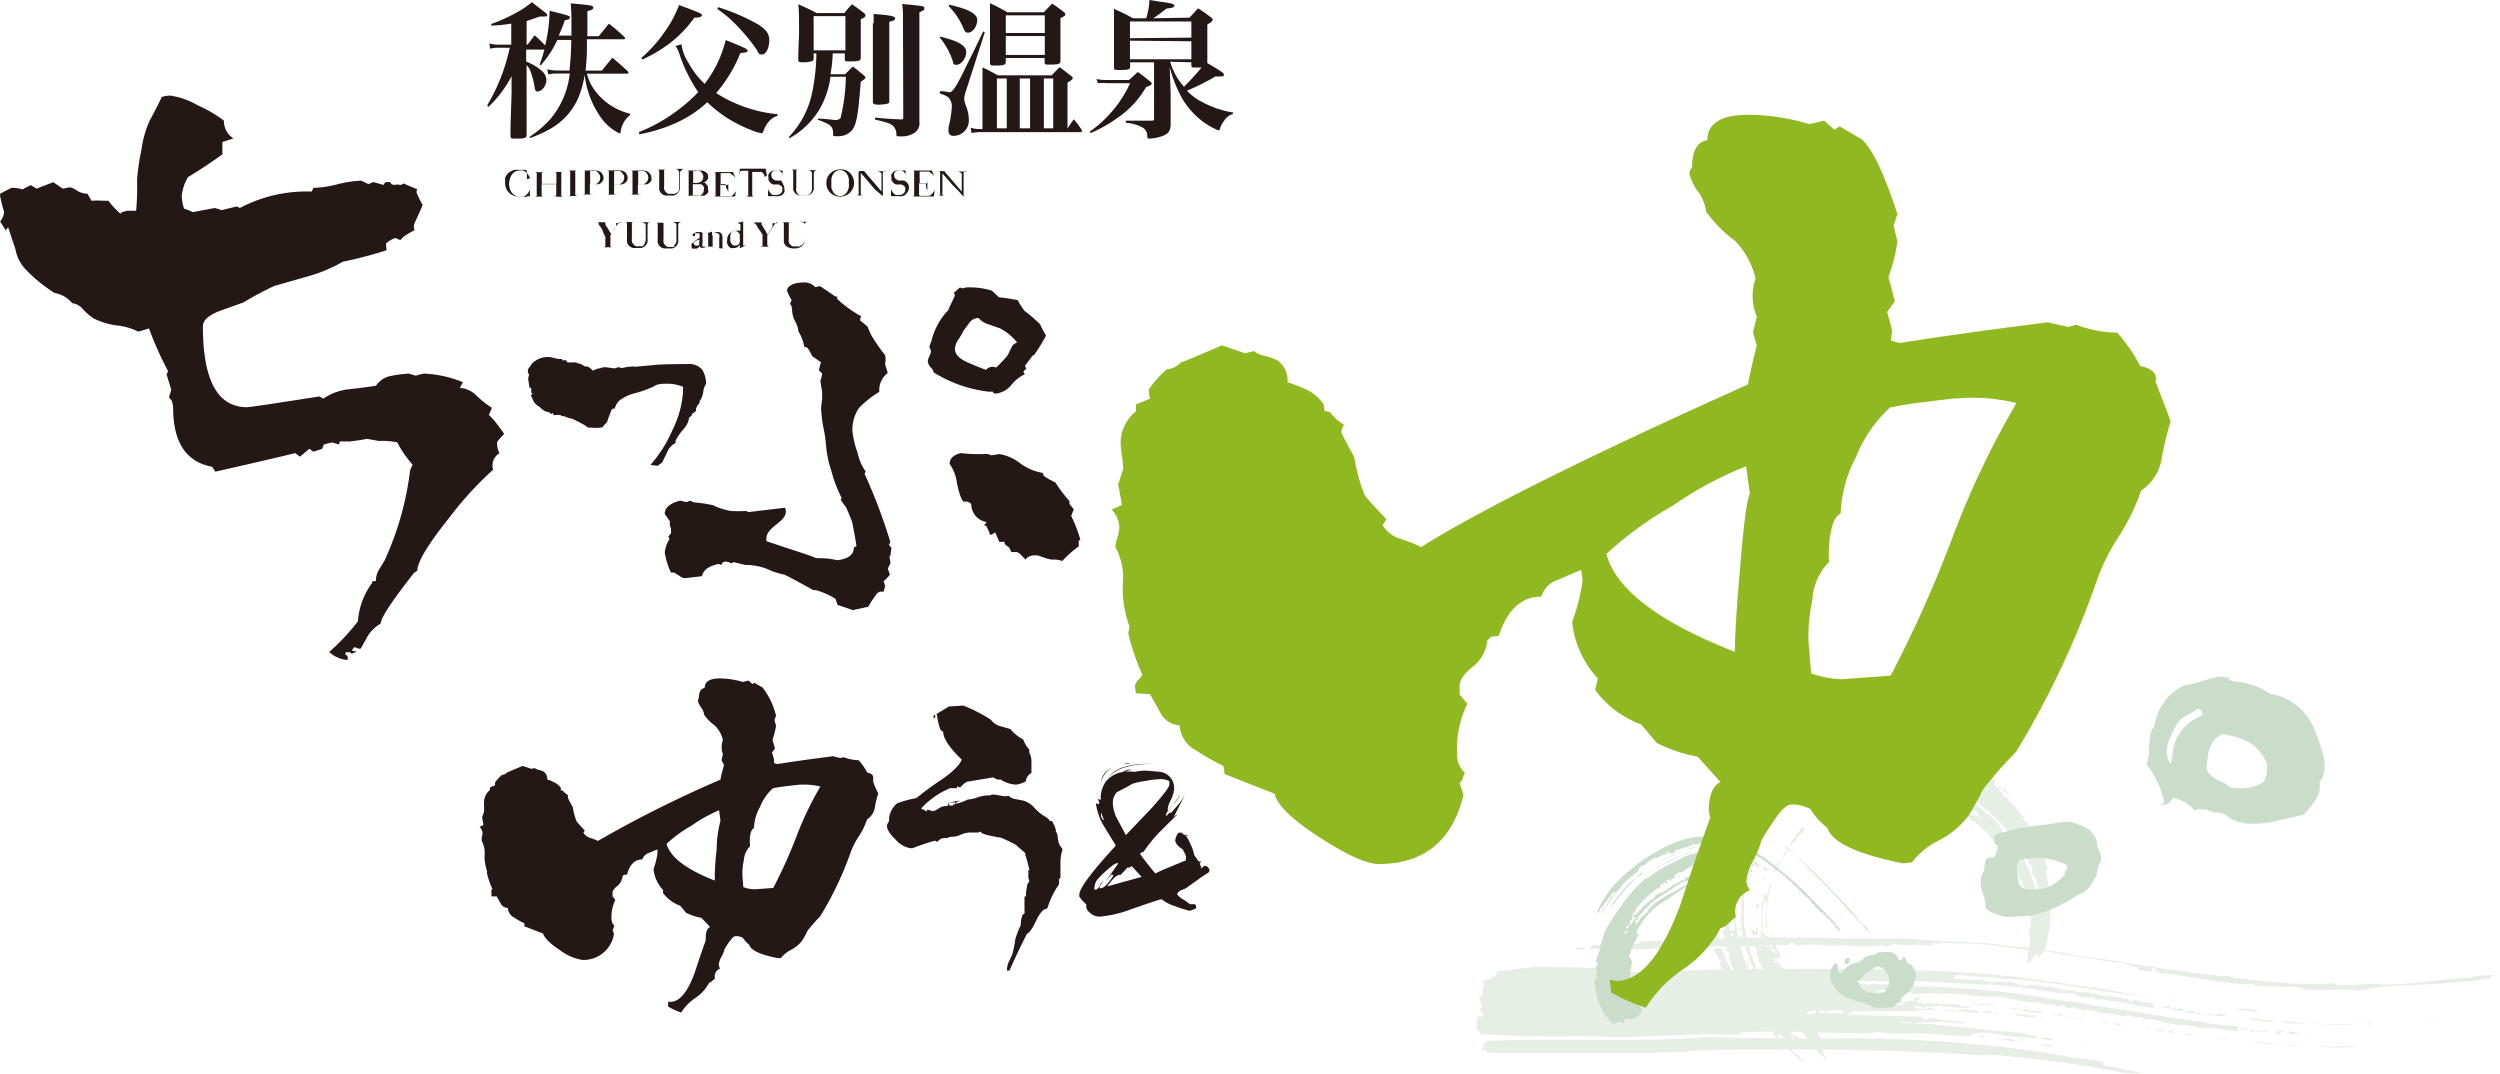 <svg xmlns="http://www.w3.org/2000/svg" width="57.45mm" height="93.317" viewBox="0 0 162.86 70"><defs><style>.cls-1{opacity:.6}.cls-2{fill:#a6c7a6}.cls-3{fill:#d5e3d4}.cls-4{fill:#231815}.cls-5{fill:#90b821}</style></defs><title>logo.svg</title><g id="レイヤー_2" data-name="レイヤー 2"><g id="レイヤー_1-2" data-name="レイヤー 1"><g class="cls-1"><path class="cls-2" d="M150.86 47.73a3.79 3.79 0 0 0-3-2.54 4.3 4.3 0 0 0-2.36-.79c-.12-.09-.36-.06-.33-.26l-.64-.06c-.76.17-1.46.46-2.27.58a3.46 3.46 0 0 0-1.9 2.63c-.55.67-.17 1.72-.53 2.48a6.48 6.48 0 0 1 1.17 2.48.23.23 0 0 1-.26.15v.05h.26v-.05c.27.08.41-.27.56-.41a2.37 2.37 0 0 1 1.43.84c.29-.26.47 0 .79-.11.43.38 1 .05 1.37.52 1.52.91 3.29.15 4.9-.14.55-.59 1.25-1.32 1.05-2.14.75-.9.11-2.27-.24-3.23zm-7.39-1.11a2.88 2.88 0 0 0-1.89 2.16l-.15 1c-.61-.73-.06-1.78.32-2.48s.93-.73 1.4-1.11c.18-.06.24.15.32.2zm3.8 4.46a3.24 3.24 0 0 1-2 .21c-.44-.47-1.4-.47-1.52-1.32.09-.84.15-1.75 1.05-2.15a6 6 0 0 1 1.79.58 3.06 3.06 0 0 1 1.1 1.37c-.01.47.04 1.05-.42 1.31z"/><path class="cls-3" d="M123.92 51.5c.14.07.24 0 .39 0s0 .06 0 .1a.17.17 0 0 1-.15 0c-.06 0-.15 0-.17.08.07-.12.01-.15-.07-.18z"/><path class="cls-3" d="M133.28 56.39a3.75 3.75 0 0 0-.4-1.45c-.25-.1-.19-.6-.51-.44 0-.15-.29-.21-.22-.37s-.19-.35 0-.43v-.06h-.1a.19.19 0 0 0 0-.13c-.17.09-.19-.12-.25-.18s.1-.1.06-.18h-.16c0-.12-.18-.17-.17-.31a6.16 6.16 0 0 1-.83-.92c-.09-.18-.22.16-.26-.07l.09-.08c-.06-.17-.44-.26-.22-.44.07 0 .15 0 .17.09s0 .1 0 .14c.14-.1.25.22.43.23a1.77 1.77 0 0 0-.5-.52c-.1.08-.19 0-.24-.1v.15c-.1 0-.23-.15-.24-.25h.06c-.12 0 0-.23-.08-.3l-.28-.18c-.06.08.18.17 0 .3a17.85 17.85 0 0 0-1.59-1s-.1-.06 0-.1-.14 0-.21-.06.1-.15.23-.16a.66.66 0 0 0-.3-.15c-.1.07 0 .1.05.16s-.14 0-.06.07a2.3 2.3 0 0 1-.82-.31c-.17 0-.36-.12-.52-.05-.28-.11-.61-.11-.88-.23-.16.06-.33-.08-.5-.05-.16-.17-.47-.09-.67-.09s0-.1-.13-.07 0 0 0 .08-.22-.18-.39-.14-.31.06-.47.08c-.1-.15-.24 0-.37-.05-.47-.09-1 .05-1.43 0-.2.07-.38.07-.56.12.19.08.47-.06.68.06h.19c0 .17-.22 0-.3.14a.87.87 0 0 0-.68.14.13.13 0 0 0-.15 0v.09a1 1 0 0 0-.45 0v.11a.25.25 0 0 0-.34 0c-.13.12-.37 0-.5.17-.26-.11-.41.17-.62.15s-.51 0-.63.26c-.17 0-.37.06-.46.24-.17 0-.34.17-.52.15h-.21c0-.14.25-.13.28-.27.07 0 .11 0 .16-.05 0-.18-.15 0-.21-.08.12.22-.17.2-.26.32-.07 0 0-.08 0-.11-.2 0 0 .2-.23.26l-.28.13c.22 0 .41-.3.6-.1a.08.08 0 0 1 .11 0c0 .13-.19.11-.28.17s-.13-.11-.21 0-.17.17-.22.33h-.06a.26.26 0 0 0-.25.15c.06.05 0 .19-.13.21-.26-.09-.43.24-.66.27a4.29 4.29 0 0 1 1-.8H116c0-.07-.07.13-.14.14s-.11-.06-.18 0-.16 0-.2.15c-.27.22-.4.52-.68.74v.06s0-.12-.11-.09l-.06.12h.06l-.2.26c.22-.08.39-.4.63-.53 0 .09 0 .26-.12.33s-.13 0-.16.13 0 0 0 .08-.2 0-.24.1a.14.14 0 0 1 0 .23h-.09v-.07c-.19.09-.27.35-.37.49s0 .1-.08.13-.13 0-.13.1-.05.09-.08.14h-.06v.07l.07.06c-.07.27-.37.18-.39.47.22.15-.12.18-.08.35-.13.19-.21.46-.39.59s0 .5-.23.61c.21.26-.29.27-.1.52 0 .11-.25 0-.11.16-.08.06-.16.18-.07.26s.06 0 .07 0-.2.21-.2.4-.14.27 0 .43c-.15.09 0 .26-.1.36l.09.12-.12.11s.1 0 .08.09-.09 0-.1.07a.4.4 0 0 1 .12.25c0 .1-.22 0-.16.18s.1 0 .09.08c-.18.1 0 .4-.07.54.07 0 .1 0 .15.06h-.13c0 .08.12.08.11.15s-.09.05-.14.07v.09s.12-.06.18 0 0 .09 0 .12h-.16c.09.06 0 .18.09.21v-.16s.11 0 .12.07 0 .16 0 .2-.07 0-.11 0v.25c.09.08.08.26.09.37s-.08 0-.11 0c-.15.23.13.44.09.68s.09.24.09.38h.05a.08.08 0 0 1 .13-.05s.08.07 0 .13l-.1.06-.06-.08c-.07 0 0 .14 0 .2s0 .16.13.2.1.26 0 .34a.5.5 0 0 1 .16.42 2.15 2.15 0 0 0 .24.48v.05c0-.08.06 0 .11 0a6.64 6.64 0 0 1 .38.7 1.92 1.92 0 0 1 .33.46c.06.12.16.17.16.31.31.27.34.75.72.9 0 .17.22.3.27.49a3.1 3.1 0 0 0 .45.51c-.07.11.09.09.14.14s.28.23 0 .39c-.11 0-.18-.16-.29-.2.09-.06-.07-.11-.07-.19-.15-.06-.21-.21-.3-.33h-.19l.12-.11a.41.41 0 0 1-.16-.29c-.11-.12-.32-.24-.34-.36s-.37-.36-.34-.59c-.17-.12-.22-.37-.42-.43.23-.17-.13-.21-.1-.35s-.15 0-.15-.11v-.06c-.06 0-.06-.08-.07-.12h.06c-.06 0-.18-.08-.21-.17s0-.11-.05-.15-.1.17-.21.06.17-.1.16-.21l-.07-.05.07-.1c-.11 0-.14-.1-.2-.13s-.12-.12-.09-.23c0-.26-.22-.31-.22-.57h-.07l.07-.13h-.11c-.02 0-.06-.05-.06-.1s0 0 .06 0-.09-.07-.11-.12c.17-.16-.22-.21-.07-.4-.09-.12-.19 0-.3 0-.1 0-.14-.11-.28 0 0 .28.28.39.34.69.11 0 .14.08.2.12-.1.06-.08 0-.13.13a1.4 1.4 0 0 0 .24.49c0 .15.18.29.21.44s.22.06.24.18a.09.09 0 0 1 0 .1c0 .21.29.09.13.31 0 .17.29.15.2.31.06.17.31.16.32.29a.1.1 0 0 1 .09 0 .76.76 0 0 0 .19.44.27.27 0 0 1 .2.17s.17 0 .18.11h-.11c.19.32.55.41.7.79.18 0 .13.2.29.24 0 .14.18.16.19.31.21 0 .11.37.38.27 0 .2.22.35.37.5a18.16 18.16 0 0 0 1.64 1.54c0-.17-.23-.18-.24-.38a2.18 2.18 0 0 1-.42-.33c-.17-.22-.34-.35-.54-.57 0-.23-.32-.23-.28-.46 0 .09.16.06.2.05v.12s.1 0 .08.07.06 0 .06 0l.24.13v.06c.16 0 .06.28.26.21 0-.13-.27-.14-.09-.24.06.06.14.14.22.14s.09.22.21.27 0 0 0-.11a1.81 1.81 0 0 1-.55-.73c.1 0 .19.14.33.19 0 .09.13.16.22.23s0 .08.07.12c-.13-.15-.18-.37-.36-.48.23.12.28.4.51.53 0-.18-.21-.27-.24-.44a1 1 0 0 0-.25-.16c-.11.1-.08-.13-.24-.09s.12-.11.07-.2-.13 0-.16 0h-.08l.1-.06c0-.06-.15 0-.19-.06s.08 0 0-.09l-.06.07c-.23-.08.09-.25-.16-.26a2.25 2.25 0 0 1-.4-.52c.11.06.1.19.23.2a3.16 3.16 0 0 0-.37-.53c-.14-.14-.17-.33-.3-.45s0 0-.07.07c.15.21.41.39.41.65a1 1 0 0 0-.2-.22 28.61 28.61 0 0 1-1.63-2.71c-.13-.54-.38-1.06-.5-1.63h-.06c-.16-.53-.1-1-.26-1.49v-1a4.31 4.31 0 0 1 .07-1.19l-.07-.17c.17 0 .09-.24.13-.36s0-.55.21-.78c0-.07.09-.19 0-.25.13-.07.07-.31.24-.29 0-.14-.09-.35.09-.42s.16-.47.31-.69c-.06-.15.14-.18.11-.33-.15.05-.08.29-.27.3-.08.31-.34.53-.4.85 0 .15-.17 0-.24 0s-.15.35-.09.52l.11-.12c.15.12-.08.29-.11.41-.11 0 0-.17 0-.25s-.07.19-.16.25v.2h.08c.05.07-.06.18 0 .24-.1 0 0-.08 0-.15s-.21 0-.16-.15a4.51 4.51 0 0 1 .41-1.17c.08-.19 0-.44.24-.56 0-.1.11-.13.13-.2s.06.08 0 .1a.49.49 0 0 0 .09-.15c0-.07-.08.14-.13 0a2.58 2.58 0 0 1 .38-.76c0-.16.06-.25.16-.34a.16.16 0 0 0 .17-.14c0-.1.1-.17.16-.22.1-.27.43-.39.48-.67.06 0 .15-.06.19-.16s.15-.2.23-.27.16-.26.33-.28c.08-.22.38-.19.46-.41.37 0 .57-.44 1-.36.18-.23.48-.26.68-.46.15 0 .3-.22.47-.16a1 1 0 0 1 .62-.22c.09 0 .19 0 .26.07s0 .1-.06.16-.34-.09-.33.19c.26-.15.61-.17.84-.34a20.14 20.14 0 0 1 2.67-.46c.26.12.37-.26.66-.16s.39 0 .46.2c.05 0 .06-.08.13-.07s.35 0 .39.2c.26-.06.17.49.52.31.17 0 .32.08.48.06-.06 0-.22 0-.25-.13a.09.09 0 0 1 0-.12c.2-.1.28.07.44 0 .08 0 .3 0 .41.13-.12.2-.42.11-.52.2a11.34 11.34 0 0 0 1.11.29c.44.28.87.36 1.33.62.14 0 .16.15.29.17.22.18.48.18.68.37a.21.21 0 0 1 .18.13c0 .13.14.08.17.17.25.17.53.5.83.56l-.05.08a9.94 9.94 0 0 0 .84.76c0 .09.09.16.17.17 0 .17.25.22.25.37a2 2 0 0 0 .29.38c.11.24.31.44.45.68h.09c.17.22.19.55.43.73-.11.25.34.29.23.56.08 0 .07.1 0 .18s.09.29.22.36c0 .23.18.46.12.68s.23.24.09.38c-.27-.46-.36-1-.59-1.47a1.82 1.82 0 0 1-.31-.68c-.12-.16-.16-.44-.37-.58.05-.27-.22-.22-.29-.37s-.06-.48-.3-.56c0-.18-.31-.16-.36-.34-.2.07-.14-.18-.24-.26-.12-.31-.39-.45-.57-.69-.45-.34-.87-.85-1.44-.91v-.06a.45.45 0 0 0-.1-.1h-.09l.08.1h-.18l-.06.12c.21 0 .31.37.46.23a.17.17 0 0 1 .12.18c.06 0 .14-.06.19 0s.14.31.22.43.13 0 .22 0c-.06 0-.1.15-.2.14s0-.2-.14-.22a.13.13 0 0 1-.19-.09c0 .09-.18 0-.27 0 0-.25-.39-.1-.29-.36-.06 0-.26 0-.2-.14-.19-.16-.45 0-.61-.13-.15-.06-.48-.07-.64-.27 0-.1.13 0 .19 0-.11-.3-.38.16-.57-.07-.09 0-.22 0-.24-.1l.07-.08c-.15-.06-.33-.19-.5-.16 0 0 .12.06.18.11-.18.1-.4-.11-.6-.09 0-.1.08-.09.13-.13-.15-.1-.3 0-.42-.11s-.14 0-.2 0v.06a1.19 1.19 0 0 1-.67-.09c-.15.15-.48-.06-.73 0 0-.06-.12 0-.13-.09a.13.13 0 0 1 .18-.08c0 .06.11 0 .17 0-.13-.07-.32 0-.44-.09s-.23 0-.37.07 0 .13-.08.15-.09-.13-.13-.18-.38 0-.51.17-.62.08-.86.26a3.65 3.65 0 0 1-.93.25c0 .2-.35.17-.31.32a3.58 3.58 0 0 1 1.19-.37 1.17 1.17 0 0 0 .53-.19c.15.16.32-.08.51 0 .17-.16.36.19.54-.07a.9.9 0 0 1 .46 0c.08-.09.17-.07.3-.07a.22.22 0 0 1 .06.14c0-.1.13-.11.23-.12.12.15.38 0 .46.17.17-.07.3.11.49 0 .11.08.24.11.36.21a.66.66 0 0 1 .46 0c.16.33.59 0 .72.34.07 0 .16-.05.22 0a1.48 1.48 0 0 1 .41.11c.09.05.31 0 .34.19s.38 0 .41.27c.3.16.75.23.84.61.19-.12.35.23.5.17-.08.24.31.11.17.31a.89.89 0 0 1 .57.58c.22.1.26.29.46.4s.34.2.29.4c.06 0 .06.09.15.07s0 .13 0 .17.16 0 .21.13.21.35.29.51.16 0 .19.12a.65.65 0 0 0 .23.55h.06c-.14.11 0 .25.09.37l.17.15c-.12.07 0 .16 0 .22a.35.35 0 0 1 .07.26l.2.11c-.13.08 0 .28-.17.23-.05-.07-.06-.22-.13-.29h-.05c0 .17.17.22.15.4s.09 0 .13 0c.2.14-.19.31 0 .45s.16.46.22.63.15.85 0 1.15.17.58 0 .88c.07.25-.13.49-.09.78s-.18.36 0 .49c.17 0 .18-.28.31-.38s.26-.26.36-.14v.16a1.85 1.85 0 0 0 .56-1.15 7 7 0 0 0 .22-2.48 13.29 13.29 0 0 0-.3-2.06c.07.05.18-.18.01-.32zm-10.35-4.78h-.14l.06-.05zm6.69 2.39c0 .17-.09 0-.1-.08zm.28.32c-.05 0-.14 0-.16-.06s0-.08 0-.07.12.11.16.11zm-13.47 13.19zm-.24-.17h.07s-.04.02-.07 0zm-.12.16h.11c.01 0-.07.01-.11 0zm-.21-.57s-.16-.18-.11-.12h.07a.8.8 0 0 0 .39.31c0 .1-.09 0-.12.11s0 0 0-.08-.25-.09-.23-.22zm-.06.48c.1 0 .25-.06.22.1s-.29.06-.22-.1zm-.22-.83s.23 0 .11.16zm.11.69s-.05 0-.06-.09.07.02.06.09zm-1.69-3s.07 0 0 .07 0-.09 0-.11zm-.24-.6v.13-.1s-.06-.05 0-.07zm-.23-.36zm-1.11-2v-.08zm.58-4.11v.08zm-.09 3.8c0-.08-.11-.07 0-.15s0 0-.06 0 0-.08 0-.11l.07.06c-.06 0 .08.08-.01.2zm0 .66c.11 0 0 .13 0 .19zm-.13-.46h.06a.14.14 0 0 0 .12-.09c0 .16.09.28 0 .4l-.12-.11s-.08.08-.07.05-.1-.2-.02-.29zm.21-3.84a.31.31 0 0 1 0 .26 4.74 4.74 0 0 0 0 1.13 3.21 3.21 0 0 0-.07.82c.06.16 0 .35.05.51s0 .29.06.37c-.05.09-.07.19-.19.18s-.07 0-.06.09 0 .06.08 0c.06.14 0 .19 0 .34-.12-.12-.08-.29-.09-.41-.16-.05 0-.23-.14-.28a.56.56 0 0 1 .14-.31c.24-.14-.07-.49.1-.71a3.19 3.19 0 0 1 0-1.07.85.85 0 0 1 0-.35c.07-.17-.03-.42.13-.61zm6.78-7.36a.9.9 0 0 1-.27.07c.04-.13.18-.02.27-.07zm3.89-.36c-.19.13-.38 0-.57.09a.38.38 0 0 1-.32-.25h-.48a1.47 1.47 0 0 1 .42-.16c.08 0 .16.15.22 0a.87.87 0 0 0 .53.1.3.3 0 0 1 .2.25zm1.93.93l.07-.08c.1 0 0 .09 0 .1s.09 0 .12 0a.19.19 0 0 1-.19.01zm-.19-.47c0-.17-.19-.14-.22-.27 0 0-.07.09-.13 0s-.07-.08 0-.11a.94.94 0 0 1 .74.09c.05.32-.3.19-.39.32zm3.39 1.35c0 .11-.15 0-.12 0s.13-.05.12.03zm.9-.51s-.13-.11-.07-.09h.06z"/><path class="cls-3" d="M130.86 51.82v-.06a.17.17 0 0 1 0 .05zm-17.24 3.25zm.99 5.72zm2.72 6.36c.33.47.69.9 1.06 1.33a3.35 3.35 0 0 1 .55.58c.09-.24-.3-.4-.15-.65a2.25 2.25 0 0 1-.23-.43s.15 0 .17.07l.06.12a6.51 6.51 0 0 0-.4-1v.1c-.19-.26-.29-.58-.46-.86v-.08c0-.02-.22-.09-.1-.23-.16 0-.07-.18-.21-.22a1.39 1.39 0 0 1-.41-.65.21.21 0 0 1-.21-.23l.08-.08c-.19 0 0-.22-.23-.16 0-.06-.16-.09-.11-.18a.11.11 0 0 1 .08 0 1.09 1.09 0 0 1-.26-.22c.06 0 .16 0 .22.08 0-.17-.35-.1-.12-.24-.07 0-.17 0-.17-.14s-.13-.18 0-.19c0-.11-.06-.24-.2-.25a.08.08 0 0 0 0-.08s-.1.06-.16 0 .08-.17.18-.14c-.08-.09-.21-.07-.32-.14a.84.84 0 0 1 .24-.06c0-.12-.16-.14-.14-.27 0-.11 0 .09-.08 0s-.12-.4-.3-.17c0 0-.07 0-.1-.06a.09.09 0 0 1 0-.12.37.37 0 0 0 .18 0v-.06a.09.09 0 0 1 0-.12h.18a2.39 2.39 0 0 0 0-.31c-.17-.06-.18-.23-.26-.33s.06-.12 0-.16-.17-.14-.08-.21l-.15-.07c0-.06.13-.08 0-.14s-.08 0-.11 0c-.06.19.22.38 0 .55l.27.23a.25.25 0 0 1 .16.11.39.39 0 0 1-.36-.1v-.05h-.09c-.02 0 .08-.17 0-.25a1.37 1.37 0 0 0-.35 0c0-.07 0-.2.07-.14s.17.11.23 0-.21-.35-.12-.55c-.07 0-.21.05-.21-.08s-.12-.08-.14-.14 0-.38.06-.54c-.2-.19 0-.47-.09-.69.07-.2 0-.5.13-.7 0-.06 0-.12.08-.15s.11.13.18.06-.08-.45.13-.61c-.19-.19.27-.41 0-.52 0 .19-.21.38-.12.59-.15 0-.07.25-.23.15v-.15c-.06 0-.07.11-.11.18.15.22-.11.43-.08.66s-.14.39 0 .51c-.09.15 0 .35 0 .53s-.06.42 0 .61c0 0-.06.12-.12.13s.09.1.13.11a.22.22 0 0 1-.1.17c.18 0 0 .22.16.29 0 .09 0 .22-.08.23s-.17-.09-.23-.18c-.21-.07-.11-.21-.23-.37s0-.1.06-.15.1.08.15 0-.1-.21.06-.31c-.09 0 0-.13-.11-.18s0 .43-.15.3c0-.1-.28-.19-.14-.31v-.07a.61.61 0 0 0-.06.47c.11 0 .11.2.18.27s-.11.06-.17.1c.23.17.08.49.27.65s-.13.37.13.48c-.09.17.16.09 0 .28.22.13.13.46.37.52-.24.11.2.23-.05.34-.09.14.24.16.1.32s.41.18.21.39c.16 0 0 .18.14.2 0 .25.2.43.35.58 0 .11.16.14.11.26.16 0 0 .16.1.21s.15.08.15.2c.23.05.25.3.37.46a.1.1 0 0 0-.12 0l-.09-.06c.05 0 0 .12.1.12s.12 0 .18-.05a1.39 1.39 0 0 1 .44.56c.21.07.19.4.44.5zm-2.62-5.34c-.07 0-.1-.06-.13-.12h.07c.06 0 .06.07.06.12zm.34-.42h.09s-.09.05-.09 0zm.48 1.1s.07 0 .07-.07.1.1.14.11a.13.13 0 0 1-.21-.04zm1.33 2.1zm1 1.66zm-.01-.02h.08-.07zm-.71 2.29l.09.12s-.11-.05-.09-.12zm.09.12zm1.73-1.25l-.02.01-.03-.16h.03l.02.15zm-2.18.04l.03-.03.02.08-.05-.05zm1.74-.84c.18.1.1.33.28.44-.28.11-.12-.34-.28-.44z"/><path class="cls-3" d="M118.17 66.63a.35.35 0 0 1 .1.32c-.13 0 0-.26-.14-.34zm-1.74.37s.11 0 .1.08-.12-.08-.1-.08zm-.08-.22h.05v.11h-.07s.01-.09.02-.11zm2-.38l-.1-.12a.11.11 0 0 1 .1.12zm-2.11.25v-.08a.06.06 0 0 0 0 .08zm-.03-.14a.07.07 0 0 0 0 .08v-.1s-.02.04 0 .02zm2-.44l.01.05h-.14l.13-.05zm-.01.08v-.03h.02v.03h-.02zm-1.82.03c.14 0 .1.16.22.19a.27.27 0 0 1-.29-.09h.11-.06zm-.23.2c-.11.05-.11 0-.11-.09s.11.03.11.09zm1.74-.72c.19 0 .14.22.22.31-.19.03-.05-.27-.22-.31zm-2.19.21c0-.06 0-.16.13-.13s.14.18.13.31c-.02-.15-.27-.05-.26-.18zm2.06-.35c-.05 0 0-.11.06-.12s.06.27-.06.12zm-3.71-9.23c.09.28-.19.5-.16.78s0 .31-.13.45a1.08 1.08 0 0 1-.05.53c-.18.41 0 1-.13 1.35a.91.91 0 0 1 0 .63c.14.75.31 1.47.51 2.19a.86.86 0 0 1 .13.45c.17.12.11.31.23.48.25.43.44.83.71 1.24-.06.13 0 .22.08.35s.33.39.48.6-.09.22-.15.28c-.09-.1.12-.22-.07-.24h-.12l.1-.09c0-.15-.18-.17-.3-.21a.92.92 0 0 1-.22-.51.15.15 0 0 0-.1-.21l.05-.07c-.05-.08-.13 0-.18 0s0-.21-.1-.29 0-.18-.15-.25c0-.33-.42-.46-.27-.78 0-.09-.19-.07-.1-.2a1.3 1.3 0 0 1-.21-.31c.18-.25-.2-.34-.1-.59-.17 0 0-.17-.15-.23s0-.27-.12-.34a.25.25 0 0 0 0-.28c0-.12 0-.34-.13-.42.11-.18 0-.34.06-.52-.1-.22 0-.43 0-.65s-.06-.34-.06-.52c.25-.35-.14-.8.28-1.11-.12-.15.13-.28 0-.48.11 0 0-.15.08-.21-.11-.26.18-.4.12-.61.12-.1.12-.22.17-.21zm3.66 8.94c-.11 0-.15-.06-.25-.11s.07-.14 0-.19c-.27 0-.2-.41-.41-.41v-.06s0-.13-.07-.12a.34.34 0 0 1 0-.14c.2 0 .14.28.25.39s.25.24.19.34.07.19.16.25.14-.01.13.05zm-2.59-.01v.14c0-.06-.14-.13-.07-.14s.05.02.07 0zm-.12-.15v.08-.08zm-.28-.32a1.72 1.72 0 0 0-.07-.21c.07.08.19.12.2.3l.07.12c-.09-.04-.07-.19-.2-.21zm-.18-.5v.17c0-.05-.06-.11-.09-.15zm.11.29a.37.37 0 0 1-.05-.11.54.54 0 0 1 .05.11zm.14-.14h-.01zm-.36-.3c-.06-.1-.17-.23-.15-.36v.07s.14.19.15.29zm-.43-.69v-.08h.11c.11 0 0 0 0 0zm-.21-.69v-.13l.06.16.09.31c-.16 0-.09-.29-.17-.36zm-.19-.72v-.08h.06a.07.07 0 0 1-.06.08zm-.14-.46c.05.03.01-.06 0 0zm1.98-.41a.94.94 0 0 1 0-.42.6.6 0 0 1 0 .42zm-2.15-.08s0-.15.06-.13.08.32.11.43c-.25.01.01-.22-.17-.3zm-1.87-.78c0-.07-.1-.06-.15-.07 0-.16-.16-.42-.08-.59h.15c-.11.24.14.4 0 .62.09 0 0 .08.11.1 0 .29.26.13.31.33l-.08.06.21.08a.41.41 0 0 0 .21.43c-.06 0-.08.06-.13 0v-.06a.18.18 0 0 0-.23 0c0 .07.1.08.14.13-.08.24.21 0 .18.15s-.16.09-.26.14-.07-.14-.06-.2 0 0-.08 0v-.12c-.06-.11-.09 0-.18 0s.08-.32-.19-.33a.1.1 0 0 0 0-.14c.16-.16-.15-.09-.15-.21.31.01.19-.23.28-.32zm.28 1.3c0 .12-.17 0-.17 0s.16-.07.17 0zm20.07-3.44c-.05-.05-.14-.08-.12-.17.11.04.11.12.12.17z"/><path class="cls-3" d="M111.61 61.36l.08.03-.07.02-.01-.05zm3.54-.6c-.05 0-.11-.06-.07-.1a.08.08 0 0 1 .08 0s.03.08-.01.1zm-.09-1.54c.07.1 0 .23.06.37a6.68 6.68 0 0 0 0 1 .1.1 0 0 1-.07-.09 1.51 1.51 0 0 1 0-.56v-.34c.08-.11-.05-.28.01-.38zm-1.82 1.33s0-.08.08-.07.06.15 0 .17zm.06-.15h-.09s.07-.04.09 0zm-1.41.17s0 .06-.06 0v-.11s.07.07.06.11zm.86-.26v.15c-.07-.02-.02-.1 0-.15zm-.94.09s-.07 0 0-.08 0 0 .06 0-.03.06-.06.08zm1.43-.4v-.24a.33.33 0 0 1 0 .24zm-.02-.34a.21.21 0 0 1 0 .12zm-1.54.49v.06zm2.85-.77v.14h-.05v-.14c0-.03.02.01.05 0zm.6-.33zm0 0a.59.59 0 0 1 0 .14s-.05-.11 0-.14zm.01-.2a1.56 1.56 0 0 1 0 .2s-.05-.17 0-.2zm-.9.37c0 .05 0 0-.09 0v-.09s.07.11.09.09zm.31-.35c0 .08.14.2 0 .28s-.16 0-.13-.14.05-.2.13-.14zm-1.38.29a3.39 3.39 0 0 0 0-.54h.06c-.07.21 0 .5-.06.68zm-1.51.3l-.05-.06.06.04-.01.02zm-.29-.84c.11.1-.08.24.07.38a.29.29 0 0 0 0 .31.18.18 0 0 0-.15.09v-.06c-.07-.08-.13 0-.2 0 0-.18.11-.37 0-.54s.3.01.28-.18zm-.09.81v.07s-.01-.05 0-.07zm2.93-.76c0-.06-.09-.09-.06-.15l.11.11zm-2.58-.01l.01.08h-.02l-.01-.08h.02zm1.69-.59v.3c0 .11 0-.11-.07-.15s-.01-.22.07-.15zm-1.94.3c.05.15-.1.12-.14.19-.1-.17-.27.12-.35-.08.08-.12.26 0 .33-.1a.12.12 0 0 0-.16-.07.2.2 0 0 1-.17-.17s.08 0 .13-.07.24.24.36.3zm-.1-1.13c.06.08-.06.12-.06.2.15.11 0 .3 0 .44 0-.15-.23-.23-.33-.25l.09-.12c0-.07-.05-.14-.08-.19s.31.12.38-.08zM132.49 54h.02l.02.11h-.02l-.02-.11zm-16.82 2.38c0-.06 0 0 0 0zM116 56c0 .2-.17.37-.2.57s-.14.16-.18.21c-.15-.11 0-.25 0-.36v.08h.09c.09 0 .07-.17.06-.26.23 0 .13-.24.23-.24zm-4.02 1.12l.02.09-.05.01.03-.1zm-.63-.6v.37c0 .2-.14.27-.25.18.12 0 .08-.18.19-.2s.09-.2 0-.35-.1.11-.22 0a.13.13 0 0 1 0-.18c.43-.06 0-.51.35-.58v.39c0 .17 0 .25-.07.37zm4.48-.52v.09s-.04-.01 0-.09zm-3.83.76zm.05-.03h-.07s.02.01.07 0zm2.03-.48a.64.64 0 0 0 0-.07.14.14 0 0 1 0 .07zm.11-.33c0 .09 0 .17-.09.26.03-.09.03-.18.09-.26zm2.05-.15v.07h-.12c0-.06 0-.07.07-.13s.01.06.05.06zm.46-.71c-.32.09-.16.45-.42.66h-.08c0-.08.06-.07.08-.12s.2-.16.09-.32c.1-.13.26-.2.28-.38.19-.17.26-.46.44-.66.16 0 .16-.18.24-.27s.19-.12.23.05a.7.7 0 0 1-.34.36c.07.17-.27.12-.19.29a3.2 3.2 0 0 1-.33.39zm14.93-2.37l.08.12-.05.01-.03-.13zM112.11 56h.09-.09zm1.24-.41s.07-.1.1-.07a.11.11 0 0 1-.1.07zm.16-.35s0-.09.08-.08v.06c-.01.06-.07.09-.08.02zm-1.09-.04a.36.36 0 0 1 .09-.27.54.54 0 0 1-.09.27zm-.74-.17h.04l-.02.12-.02-.12zm.14-.03h.07v.11c0-.08-.09-.11-.11-.14s.07-.18.13-.26v.06a.17.17 0 0 0-.09.23zm15.49-3.07c.27-.1.39.2.59.27-.06 0-.06.13-.14.13s-.21-.09-.12-.2c-.11 0-.1-.07-.23 0s-.09-.14-.16-.22zm-.06-.04s0-.01 0 0zm-13.2 2.38v-.07s.02.07 0 .07zm13.05-2.39c0 .27-.26 0-.37 0a.09.09 0 0 1 0-.11c.12.09.27.07.37.11zm-8.2.92a.37.37 0 0 1 .24-.12c.14-.07.3-.22.45-.14s.09-.08.14-.11a.1.1 0 0 1 .07.08 4.32 4.32 0 0 1-.64.34 3.64 3.64 0 0 1-.53.31c.07-.12.26-.14.35-.28zm7.47-1.13s-.02-.01 0 0zm.33.07c-.11.06-.25 0-.33-.07l.15-.05c.09 0 .16.02.18.12zm-10.94 1.74a.15.15 0 0 1-.12.1l.12-.14zm-3.57.58V54c.21 0 .11-.34.34-.33v.1c-.07.23-.17.23-.34.29zm13.91-2.48h-.17v-.07c.07.1.13.07.17.07zm-12.78 1.98v.08c-.07-.06-.01-.11 0-.08zm1.87-.27h-.1c-.03 0 .07-.09.12-.11s-.02.06-.02.11zm-.43.02c0-.13.14-.17.23-.23.01.09-.13.24-.23.23zm10.69-1.87a.23.23 0 0 1-.27-.12c.11-.03.19.07.27.12zM115.09 53v-.08.08s.01 0 0 0zm-1.46.14s-.06.09-.08 0 .07-.12.12-.16-.02.14-.04.16zm15.37-2.9c.1 0 .17.07.25.12s-.15-.04-.25-.12zm-7.76 1.38a.28.28 0 0 1-.22.14c-.15-.12-.31.07-.49.09.1-.26.47-.21.71-.23zm-7.51 1.31a.46.46 0 0 1 .24-.27 1 1 0 0 1-.24.27zm-.73-.12zm0 0s.12-.19.21-.2 0-.21.07-.17v.13c.01.16-.13.17-.28.24zm1.14-.38c0-.08.18-.24.25-.26a.53.53 0 0 1-.25.26zm14.19-2.48l.07.01.01.05-.08-.06zm-.18-.28a1 1 0 0 1 .35.21 2.62 2.62 0 0 1-.35-.21zm-4.26.86h-.06zm-10.34 1.59c.18 0 .07-.29.22-.29V52h.06c-.04.19-.23.15-.28.12zm5.73-1.12v.06h-.06zm.37-.12l-.04.03.03-.07.01.04zm2.96-.47h-.08v-.07h.06a.08.08 0 0 1 .02.07zm-.97.05c-.11-.06-.17.06-.24.08l-.06-.08a.12.12 0 0 1-.08.06c0-.06 0-.12.06-.14l.1.09c.1 0 .1-.18.16-.19s0 .17.07.2zm.63-.22v.07-.06zm-3.94.58h.07-.06zm-4.15.56c.09-.08.18-.21.3-.18v.14a.15.15 0 0 1-.3.04zm2.08-.57s.05-.07 0 0zm-1.4-.01s-.06 0 0 .07l.23-.14v.09c-.09.18-.15-.03-.23-.02zm.44-.28l-.06-.09c.11-.14.29-.06.38-.15-.01.4-.19-.03-.32.24zm10.4-1.87s0 .05.1 0-.1 0-.15 0zm-9.7 1.53a.19.19 0 0 1-.33 0c.13-.06.18-.19.33-.17s0 .15 0 .17zm9.42-1.54v-.06h.06s-.03.07-.06.06zm-7.94 1.29s.07-.1.13 0-.09-.02-.13 0zm1.88-.71a3.33 3.33 0 0 1-1 .33 2.7 2.7 0 0 1 1.11-.4c0 .06-.06.06-.11.07zm-2.42.32l-.25.13c-.1-.18.18-.11.25-.13zm2.88-.45c.07-.08.26-.07.34-.09s-.24.18-.34.09zm-.18.02h.14a.16.16 0 0 1-.14 0zm.69-.11h.33c-.1.06-.22-.13-.33 0zm-2.96.4v-.09a.1.1 0 0 1 0 .09z"/><path class="cls-3" d="M162.26 63.54a4.8 4.8 0 0 0-1.33.15c-1.92.09-3.88.48-5.78.46-.79-.15-1.75.1-2.55 0-.36.21-.59-.27-.91-.06a28.09 28.09 0 0 1-4.43-.19c-.47-.07-.91-.07-1.4-.18-.4.07-.67-.25-1.1-.1-.73-.15-1.6-.17-2.31-.33-1.84-.18-3.71-.54-5.48-.82a20.35 20.35 0 0 1-2.7-.41c-1.76-.26-3.65-.48-5.37-.66-.08 0-.16.14-.22 0-2 0-3.81-.27-5.67-.27-3.34.07-6.56-.15-9.81 0-.53-.09-1 .19-1.51 0-1.68.1-3.4.1-5 .24.12 0 .17.07.25.09a23.58 23.58 0 0 1-3.07.11c-.12 0-.3.11-.3.25 1.4 0 2.77.06 4.11 0 .1 0 .23-.15.28 0 1.43-.11 2.65-.1 4-.17.3 0 .59.11.87-.08 1.15.17 2.4-.06 3.66 0 .3-.35.53.15.87 0a7.93 7.93 0 0 1 2 .06c.6-.16 1.54.1 2.1 0a3.9 3.9 0 0 0 1.14-.06c.34.27.64-.14.94-.05s.65 0 .89.1c.57-.25 1.12.24 1.64-.22.14.06.27.22.36 0 .55 0 1 .1 1.58.07 1.76 0 3.47.41 5.23.51 1.69.28 3.39.57 5.09.77a5.65 5.65 0 0 0 1 .26l-.11.12a6.68 6.68 0 0 0 1 .2c0-.08-.14-.16 0-.22s.19 0 .25.07 0 .09 0 .15c.25 0 .51.19.71.08.78.18 1.52.23 2.28.37s1.72.23 2.61.35c.18-.09.37.09.59-.07.39.31 1 .07 1.46.26.2-.16.63 0 .89 0a2.53 2.53 0 0 1 1.26.15 20.79 20.79 0 0 0 2.24 0c.22-.09.59.1.83 0s.21.17.42.06a14.66 14.66 0 0 1 3.62-.32l.06-.06a36.34 36.34 0 0 0 4.72-.4c.18-.24.5-.23.76-.26zm-58.83-1.69a1.8 1.8 0 0 0-.81-.09c.18.24.56.01.81.09z"/><path class="cls-3" d="M138 63.01l.18.01-.16-.03-.02.02zm.54-.01v.07h.09c.01-.07-.08.05-.09-.07zm7.29 3.9c-.42-.1-.87-.09-1.32-.16s-.64 0-.89-.14c-1.91-.22-3.91-.58-5.8-.9a1.54 1.54 0 0 1-.67-.1c-.87-.08-1.73-.35-2.52-.37l-3.31-.51a69.87 69.87 0 0 0-7.53-.49l-.49-.11c0 .08-.14.06-.22.06-.25-.11-.47 0-.71-.06s-.43-.09-.57.07a4 4 0 0 0-1.57-.12v-.13a91.3 91.3 0 0 1 9.23.24c.08 0 .2-.15.26 0a8.72 8.72 0 0 1 1.64.14.36.36 0 0 1 .35 0c.37.19.7 0 1 .19.67 0 1.26.26 1.91.18l.16.1c.12 0 .14-.18.28-.09a1.82 1.82 0 0 0 1.38.27c.13.32.51 0 .7.21 1 0 2.19.43 3.17.47-.05-.1 0-.24-.16-.28s-.5-.11-.72-.1a.71.71 0 0 0-.43-.11c-.1 0-.14.22-.24.1s0-.08 0-.14a12.66 12.66 0 0 0-1.88-.26 3.4 3.4 0 0 0-1.5-.21l-.07-.06c-.36-.07-.67-.18-.89 0v-.1c-.32 0-.55-.21-.89-.2-.57 0-.82-.16-1.38-.11-.12 0-.34.21-.39 0-.44 0-.61-.27-1-.18a3.05 3.05 0 0 0-.85 0h-.24c-.21-.12-.37 0-.57-.17-.61 0-1.2 0-1.81-.06 0-.23.2-.17.32-.29a9.28 9.28 0 0 0 1.82.18c.47-.07 1 .18 1.46.11 3.14.23 6.68.95 9.92 1.34-1.33-.15-2.84-.54-4.3-.75-.21-.13-.46.11-.63-.12-.83.06-1.58-.33-2.39-.27a49.43 49.43 0 0 0-5.6-.62c-4.86-.27-10.16-.27-15-.16-2.12-.07-4.44.17-6.73.12l-.17-.14C104 63.05 102 63 99.8 63l-.25.09c-.67-.09-1.27.21-2 .17 0 .52-.7.48-1 .69.21.24 0 .46 0 .72.2.22-.32.24-.15.51s.23.37.07.55.07.22.17.3c.05.3-.32.13-.44.27.09.34-.26.82.28.93 0 0-.13.12 0 .14 2.55.21 5 .15 7.56.15 2.78.18 5.74-.25 8.5-.1.3-.09.77.11 1-.16 2.83-.15 5.57.09 8.4.05l.34-.09c1.32.27 2.63 0 4 .19l.24-.09.08.1c.59.09 1.19 0 1.74.12 0-.34.32-.07.5-.25a4.68 4.68 0 0 1 1.81.22h.18l1.92.14c-.17-.36-.62-.06-.85-.3-1.2-.2-2.35-.15-3.53-.4-1.15 0-2.37-.29-3.49-.25l-.1-.08a23 23 0 0 1 2.63 0 .67.67 0 0 0 .57 0c-.09-.14-.31 0-.41-.09a7.47 7.47 0 0 1-1.36-.13c-.08-.14-.22.1-.28-.08a.35.35 0 0 0-.33.09c-.11 0-.38.07-.32-.15-1.8-.1-3.34-.07-5.06-.17.26 0 .3-.19.54-.21h3.78c1.65-.24 3.46.16 5.14.12.2-.12.41.24.57 0-.08.1-.27-.07-.39 0-.39-.29-.48 0-.93 0 0 0-.08-.06-.06-.12a6.15 6.15 0 0 1-1-.16c.07.22-.3 0-.4.16-.55-.18-1.25.06-1.7-.25a1.36 1.36 0 0 1-1.1 0c.26-.28.55.11.81 0v-.07c0-.07.1 0 .16 0s.07 0 .06.08c.14-.12.39-.09.65-.14a11.43 11.43 0 0 0 2 .16c-.19-.18-.25 0-.51-.09-.37-.27-1.06-.1-1.6-.17 0 0-.07-.07-.07-.1a1.82 1.82 0 0 1-.28.13c-.16-.24-.4 0-.58 0-.09-.29-.34.14-.41-.18a.22.22 0 0 1 .18-.2c-.07-.28-.3.11-.47-.07 0 .14.06.16.11.26-.29-.12-.71.2-1-.06-.06-.16.08-.21.14-.29a.14.14 0 0 0-.18.07l-.17-.18a2.17 2.17 0 0 1 1-.12l.14.11a22.37 22.37 0 0 1 2.84 0 4.79 4.79 0 0 1 .79.06 9.68 9.68 0 0 0 2 .08 15.47 15.47 0 0 0 2.07.41c.42-.19.82.23 1.2.1a.13.13 0 0 0 .18 0c0 .07.1 0 .14.05.21.32.54-.19.73.19.15 0 .43.11.55-.06.17.2.35.08.57.23.08 0 .18 0 .22-.08.27.18.53 0 .79.24.51 0 .76.09 1.28.13a.48.48 0 0 0 .59 0c.37.26.81 0 1.14.28.87 0 1.63.41 2.51.37a7.09 7.09 0 0 1 .94.17c.14.12.26 0 .36-.06a.11.11 0 0 1 .07.14 1 1 0 0 1 .68 0c.57 0 .92.16 1.5.17-.07-.19.08-.19.03-.29zm-5.78-1.47v.06s0 .06-.08 0zm-.22 0h-.14zm-15.3 1.21c-.1.08-.24 0-.36 0 .05-.12.26-.08.36-.04zm-.43 0c0 .08-.14 0-.22 0 0-.15.12-.03.22-.05zm-.54 0h.26-.2zm-5.27-.64c-.14 0-.57.18-.75-.06.24 0 .6-.19.79-.06l-.08.08zm1.82 0c-.57.08-1-.08-1.56 0 .06-.14-.2-.1 0-.16s.35.21.54 0c.37 0 .67-.13 1 .08zm1.26-.63l.08-.13h.1c-.06.11-.1.17-.18.18zm.36 0h-.1.1zm.26 0h.53c-.14.13-.38.07-.52.03zm.92.06h-.17v-.06h.18zm.12-.75c-.27-.22-.75.12-.89-.08.22 0 .42-.21.58-.11h.43c0 .16-.08.18-.15.22zm1.27.74a3.57 3.57 0 0 1-1.13 0s.12-.15.18 0 0 0 0 .06a1.15 1.15 0 0 1 .95-.03zm17.22-.29a.45.45 0 0 0-.22 0 .21.21 0 0 0 .22 0zm-17.21-.35h.12-.11z"/><path class="cls-3" d="M140.75 65.68h.43c.36.07.83.28 1.15.11 0-.08-.14 0-.18 0-.11-.32-.34.17-.39-.15h-.12c0 .1-.22.16-.28 0s-.07-.17-.19-.18a.1.1 0 0 1 .06.12zm.3-.17zm4.63.19a4.32 4.32 0 0 0 1.59.17 7.17 7.17 0 0 0-1.59-.17zm-15.94-.19c-.06 0-.06-.1-.08-.14a1.08 1.08 0 0 1-.71 0c-.08 0-.12.15-.18.07a.24.24 0 0 0-.32 0c.54 0 1 .1 1.56.09l-.13-.1c-.03.13-.1.06-.14.08zm13.71.49a1.75 1.75 0 0 0-.39 0c-.15-.36-.38.09-.55-.15-.08 0-.08.06-.08.14h.57c.08.06.39.15.45.01zm-12.06-.23c-.19-.14-.47-.07-.71-.1.32.01.49.15.71.1zm12.93.43c-.25-.3-.48-.08-.73-.14a7.43 7.43 0 0 0 1.56.15c-.12-.1-.28-.07-.39-.13s-.33-.08-.44.12zm-.79-.2h.06l-.06-.1zm1.53 0c0-.08-.14 0-.2-.05s.14.14.2.05zm15.06.34h-.33a.78.78 0 0 0 .33 0zm-.33.03zM133.07 66c-.15-.23-.36 0-.53-.19-.3.25-.53-.24-.85 0a4.92 4.92 0 0 0 1.38.19zm25.19.52h.48c-.18-.02-.36-.08-.48 0zm-12.81-.24h.39c-.1-.06-.28 0-.39-.06zm-11.55-.22c-.06-.14-.2 0-.22 0 .24-.06.47.21.75.09a.55.55 0 0 0-.53-.09zm12.47.32c.22 0 .4.15.62.06.37.2.79.07 1.16.12v-.06c-.37-.06-.79-.07-1.2-.1a1 1 0 0 0-.58-.02zm-13.72-.13l-.12-.1a8.92 8.92 0 0 1-1.24-.11v.08a5.44 5.44 0 0 0 1.36.13zm3.06.11c-.15-.08-.37 0-.51 0a2.41 2.41 0 0 0-.59-.09 3 3 0 0 0 1.1.09zm13.98.36c-.41-.29-.87-.1-1.34-.21a4.66 4.66 0 0 0 1.86.16c-.21 0-.44-.17-.52.05zm4.47-.02c.16.13.35 0 .55 0-.2.02-.37-.08-.55 0zm.67.02a.48.48 0 0 0-.12 0 .48.48 0 0 0 .12 0zm-4.39-.02c.22.13.44-.09.63 0a11.74 11.74 0 0 0 2.52 0h-.3c-.97.07-1.86 0-2.85 0zm-17.51-.44v.08h.14s-.06 0 0-.08zm4.46.36c-.2-.14-.38-.07-.55-.1a1.43 1.43 0 0 0 .55.1zm.8.11a3.3 3.3 0 0 0-.63-.09c.2.03.44.29.63.09zm7.72.27c.23 0 .41.13.59 0a1.94 1.94 0 0 0-.59 0zm.7.22a11.43 11.43 0 0 1 1.15 0s-.06 0 0-.08h-.93a.15.15 0 0 0-.21 0 .1.1 0 0 1-.01.08zm-6.88-.22h.35c-.14 0-.19-.17-.35 0zm.5 0h-.15zm8.77.33v-.09h-.07c-.24 0-.49-.21-.64 0 .19.44.41-.33.71.09zm.86-.04l-.79-.09c.17.38.49.07.79.09zm-9.32-.15a2.25 2.25 0 0 0 .61.06l-.61-.16zm9.46.18c.06 0 .14.05.16 0s-.16 0-.16 0zm.33.04h.14a.1.1 0 0 0-.14 0zm-9.08-.2c.11.21.3.13.43.11-.15-.05-.25-.22-.43-.11zm.43.11h.1a.15.15 0 0 0-.1 0zm.66.13c.28.13.6 0 .85.12l-.75-.21a.24.24 0 0 1-.1.09zm0 0zm2.01.18v.08l.79.08c-.22-.16-.58.01-.79-.16zm1 .17h.1l-.04-.02-.06.02zm3.38.37h.1-.22zm-1.15-.12l1 .08a10.87 10.87 0 0 0-2-.2zm1.25.1a5.84 5.84 0 0 0 1.18 0c-.39.02-.79-.04-1.18 0zm-16.03-.42l1 .13c-.28-.31-.8-.19-1-.13zm1.2.16l-.23-.03.01.01.22.02zm-5.14-.29c.18 0 .31.17.5 0-.12-.07-.36-.02-.5 0zm2.47.27a1.32 1.32 0 0 0-1-.08h.43c.15.07.45.18.57.08zm19.52.35zm0 0a12.17 12.17 0 0 0 2.7 0c-.91-.04-1.76.03-2.7 0zm-19.32-.34a.23.23 0 0 0 .29 0zM137 69.2a13.78 13.78 0 0 0-2-.29 10.06 10.06 0 0 0-1.24-.24 85.5 85.5 0 0 0-15.29-1c-.08.06-.24.13-.27 0-2.32-.07-4.53 0-6.83-.11-4.63.37-9.61.06-14.36.25-.34 0-.33.42-.55.6.28-.06.41.14.65.19h10.7c.85-.1 1.72 0 2.57-.16 6-.12 12-.09 18.06.27a4 4 0 0 0 1.14 0 74.59 74.59 0 0 1 8.68 1.17 4.9 4.9 0 0 0 1.25 0c-.69-.1-1.38-.29-2.13-.41-.12.01-.45.02-.38-.27zm11.94-.9h.1l-.02-.04-.08.04zm-14.85-.1c0-.06-.16 0-.24 0-.37-.25-.89-.08-1.24-.19a5.14 5.14 0 0 0 1.48.19zm1.8.08h.17a.28.28 0 0 1-.15-.06zm-1.58-.07h.29c-.08-.02-.2.02-.29 0z"/><path class="cls-3" d="M115.66 68.83l.26-.03h-.22l-.04.03zm26.61.56l.75.12-.04-.02-.71-.1zm-29.4-.52h.16c.03 0-.14-.06-.16 0zm-2.46.02a1.51 1.51 0 0 1-.43 0 .79.79 0 0 0 .43 0z"/><path class="cls-2" d="M110.15 52.9l.19-.03-.13.01-.06.02zm.88-.06l-.16-.02-.05.02h.21zm.16 0c.23 0 .51 0 .74.06a5.14 5.14 0 0 0-.78-.07zm1.03.16h-.24a.35.35 0 0 0 .24 0zm.47.06h-.09s.08.04.09 0zm.17.04l-.05-.01.05.03v-.02zm-2.13 1.9h.09s-.06-.06-.09 0z"/><path class="cls-2" d="M105.2 57.61a6.56 6.56 0 0 0-1.2 1.91c.24-.09.21-.36.43-.47a6 6 0 0 1 .69-.94c0 .05-.09.13-.08.14s.12-.14.19-.2c0 .22-.25.34-.34.56a11.27 11.27 0 0 0-.65 1 .94.94 0 0 0 .18-.24c.27-.41.54-.74.79-1.15a7.22 7.22 0 0 0 .68-.82.13.13 0 0 0 .12-.11c.15 0 .21-.23.37-.21.08-.18.3-.22.37-.38s-.07-.09 0-.13.22-.21.39-.22.09-.06.08-.12h.08c.08-.18.27-.07.33-.29h.13v-.06s.09 0 .09.05a1.83 1.83 0 0 0 .46-.24c.1-.05.26 0 .31-.16s.06-.06.09 0v.06h.29c0-.12.11 0 .14-.12s.1-.16.22-.08c.24-.22.65-.15.9-.37a.91.91 0 0 0 .49-.06c.07-.15.2 0 .31-.12s.16 0 .25 0c-.08.1-.2 0-.28.08h.24c0-.12.18 0 .24 0s.14-.15.16 0c.07-.07.12.06.18 0a1.57 1.57 0 0 0 .44.1 1.43 1.43 0 0 1 .45.12 4.89 4.89 0 0 1 .9.27c.1.06.24.07.34.13a4.92 4.92 0 0 1 1.11.64 17.83 17.83 0 0 1 2 1.66c.07.14.22.22.32.33s.26.24.37.33.19.15.23.29.12.08.18.12 0 .05 0 .08.14.14.22.2.1 0 .08.08.15.17.23.2.09.08.07.15.06 0 .1 0 .12.06.1.17c.15 0 .25.18.33.31.14 0 .14.19.25.16s.06 0 0 .08.08.12.12.18.12.09.16.15v-.07c.06-.08-.1-.14-.15-.23s-.07-.06 0-.08c-.29-.25-.49-.56-.79-.77 0-.13-.2-.19-.25-.29a25.21 25.21 0 0 0-3.19-2.94 10.24 10.24 0 0 0-1.83-1.19c-.09 0-.23 0-.25-.1a.34.34 0 0 0-.23-.05c-.08-.13-.25 0-.34-.14s-.18 0-.24-.06-.16 0-.21-.08-.34-.13-.49-.06c-.27-.15-.57-.05-.86-.11a5.37 5.37 0 0 0-2.29.56 11.75 11.75 0 0 0-3.53 2.55zm.2.35zm.09-.1zm.1-.12a.71.71 0 0 1 .1-.14s-.06.1-.1.14zm.3-.33c0 .08-.08.17-.17.17l.17-.17a.18.18 0 0 1 .08-.09zm.4-.3h-.07v-.08a.25.25 0 0 0 .07.08zm2-1.24h-.05c-.05 0 .01-.04.03 0zm3.15-1h-.08s.04-.04.06-.01zm-1.36.19a.07.07 0 0 1-.07 0h.06zm.28-.12c0 .06-.08 0-.14 0s.08-.06.12-.01zm.37.06zm5.36 0a5.19 5.19 0 0 0-.74-.57c.25.19.5.33.74.57zm-4.88.09z"/><path class="cls-2" d="M111.33 55.07h-.12a.18.18 0 0 0 .12 0zM108 56.25a7 7 0 0 0-2.27 1.75 7.18 7.18 0 0 0-.93 1.34 14.5 14.5 0 0 1 1.65-2c0-.16.18-.14.28-.23s.23-.1.28-.25.25-.19.38-.27c.32-.21.66-.36 1-.57.07-.06.2-.07.27-.15a3.73 3.73 0 0 0 .64-.3l.48-.22c.26 0 .52-.14.82-.18h-.3s0 .09-.1.06a8 8 0 0 0-2.2 1.02zm4.47-1.05h.11a.12.12 0 0 0-.11 0zm-.66-.1v.05c.06 0 .14.07.17 0a.17.17 0 0 1 .19 0c.11.11.16 0 .24 0h-.17a3.85 3.85 0 0 0-.43-.05zm.1 0h.11a.08.08 0 0 1-.11.05zm-1.7.41a4.32 4.32 0 0 1 .94-.12 2.64 2.64 0 0 0-.94.12zm1.36-.2l-.02.02.09-.01-.07-.01zm-.13.07l-.2-.01-.02.01h.22zm5.62.42c.4.43.82.81 1.24 1.25 1 1 1.92 2 2.83 3 .27.24.46.56.73.79 0 .1.17.17.19.24S122 61 122 61s-.22-.24-.29-.36c-.12-.27-.44-.44-.6-.69A23.9 23.9 0 0 0 119.3 58a29.51 29.51 0 0 0-3.18-3 10.53 10.53 0 0 0 .94.8z"/><path class="cls-2" d="M109.69 55.68c.1 0 .33-.11.49-.16a1.23 1.23 0 0 0-.49.16zm3.18-.35h.22a.64.64 0 0 0-.28-.06zm-6.58 7.11a.15.15 0 0 1-.1 0c-.08-.08 0-.18 0-.26a4.75 4.75 0 0 1 .6-1.34.18.18 0 0 1-.16 0v-.1a.45.45 0 0 1 .15-.33 4.24 4.24 0 0 1 .82-1.07 6.6 6.6 0 0 1 .92-.7c.39-.23.76-.51 1.12-.75a2.72 2.72 0 0 1 .57-.27c.11 0 .18-.09.29-.1s0 0-.08 0-.15.12-.19 0a5.24 5.24 0 0 0-1.25.63c-.13 0-.16.15-.29.11-.2.15-.43.25-.62.4s-.65.45-.8.82c0 0-.11 0-.12.11s-.06 0-.1.06a5 5 0 0 0-.42.52h-.08c-.01 0 0-.1 0-.14a.06.06 0 0 0 0-.1h.07c.12 0 .06-.15.11-.19a2.5 2.5 0 0 1 .27-.29c0-.09.16-.15.23-.25s.19-.15.27-.28.28-.23.43-.37l.74-.47s.06-.11.14-.09.16-.11.24-.15.1-.24.24-.14c.08-.08.2-.13.22-.22a.61.61 0 0 1 .17 0c0-.11.11 0 .16-.07s.18 0 .25-.1.12-.19.2-.05c.13-.17.34 0 .53-.12s.07-.13.13 0h.4c.06-.13.17 0 .3-.05s0 .06.06.09c.19 0 .4 0 .56.08s0-.07 0-.09c-.06-.17-.23 0-.29-.09s-.11-.09-.18 0a.38.38 0 0 1-.23-.08c-.15.12-.32-.12-.47 0-.11 0-.28-.1-.4 0a.59.59 0 0 0-.35 0c-.16.2-.47 0-.61.3s-.07 0-.11 0a2.94 2.94 0 0 1-.63.34 5.25 5.25 0 0 1-.77.53c-.14-.05-.24.13-.39.17 0 .12-.16.18-.21.26s-.21 0-.2.16 0 0-.06 0l-.19.2s-.11 0-.1.08c-.15.06-.15.24-.3.31s-.11.31-.27.22.06-.05.05-.08-.06.17-.19.12.15-.19.19-.32.06 0 0-.06a7.3 7.3 0 0 1 1.22-1.2c.11-.16.34-.15.42-.28-.08 0-.09-.07 0-.11s.21-.2.32-.11-.06.11-.12.09-.15.05-.09.11c0-.14.22 0 .27-.19s-.07-.1 0-.13v-.06c.07 0 .11-.11.16 0s-.11.17-.2.13c.11 0 .28-.05.32-.18s.19-.1.27-.17c-.14-.05.06-.09 0-.16s0 0 .06 0 .17-.18.32-.14.11-.13.2-.08a.16.16 0 0 0 .11-.13s.06.05.09 0 .26-.23.43-.21c.07-.17.29-.15.42-.17s-.06-.05-.07-.08.22-.08.23.07 0 0 .07 0h.26a2.89 2.89 0 0 1 1 .07s.14-.07.15 0h.09a.56.56 0 0 0 .44.13c-.08-.1-.36 0-.32-.22s.07 0 0 0v-.15h-.13c-.07-.08-.15 0-.17-.08s0 0-.07 0-.08.08-.12 0-.08 0-.09-.09-.12 0-.11 0h-.09c-.03 0 0 0 0-.06s-.12.07-.18 0c.16-.07.27 0 .42 0h-.08.24c.15 0 .28.13.44.07-.08 0-.11 0-.1-.13s.31.11.46.13.19.05.23 0-.13 0-.12-.08-.15-.07-.25-.09-.12.07-.15 0c-.11.15-.16-.06-.27-.06a2.46 2.46 0 0 0-.65-.06.94.94 0 0 0-.7 0c-.09-.17-.25 0-.37-.08a4.59 4.59 0 0 1 .51-.1 8.79 8.79 0 0 0-.87.15s0 .1-.08.12 0 0 0-.06-.2 0-.27.06-.44.1-.57.28a8.84 8.84 0 0 0-2.14 1.24h-.09c-.22.11-.39.38-.61.54a15 15 0 0 0-2.12 3c0 .12-.09.2-.08.33a1.62 1.62 0 0 1-.16.45c0 .43-.31.78-.27 1.23 0 .13-.09.27 0 .37 0 .14.06.22 0 .36s.07.14 0 .24a.1.1 0 0 1-.13.08 4.79 4.79 0 0 0 .45 1.84c.06.36.38.57.57.84 0 .09.18.13.2.22a.09.09 0 0 0 .12 0v-.08c0-.09.08 0 .14 0a.26.26 0 0 1 .23-.07c.08 0 .12.13.19.11s0-.13 0-.17.06 0 .08 0v-.12c.14.09.18-.13.3 0a.31.31 0 0 0 .25 0v-.07c.18.12.22-.15.4-.14-.1-.17.16-.13.17-.27 0-.33-.34-.47-.51-.7 0 0 0-.16-.12-.2 0-.27-.39-.34-.21-.62a.69.69 0 0 1 .19.37 1.58 1.58 0 0 0 .68.72c-.11-.21-.36-.24-.46-.44a.14.14 0 0 0 0-.11 3.36 3.36 0 0 1-.36-1.08 4.11 4.11 0 0 1 .17-1.21c-.15-.04-.04-.16-.06-.2zm6-6.2s-.04-.03-.03 0zm-1.69-.56h.07s-.07.01-.1 0zm.76.3c0 .05 0 .07-.1.06s0-.07 0-.09.16 0 .25 0h-.11a.59.59 0 0 1 .23 0l-.09.08h.06a.32.32 0 0 0-.27-.03zm-1 .26h.1c.04 0-.13.01-.17 0zm-.17.09v-.06h.07v.06zm-1.1.87c0 .06 0 0-.07.07s-.02-.11-.02-.07zm-.59.25v-.05.05zm-2.08 2.2a.13.13 0 0 1 0 .1s-.06 0-.08.07a.16.16 0 0 1 .01-.17zm-.23.42V60a1 1 0 0 0 .18-.17s.08-.06.09-.1h.11c-.07.2-.23.31-.31.49s-.03-.12-.14-.15zm-.19.33c0 .05 0 0-.08 0s.05 0 .08-.08 0 .06 0 .07 0-.13.13-.14a.88.88 0 0 1-.12.26c-.11.01-.01-.08-.08-.11zm-.14.35c.07 0 0-.15.1-.12s0 .14-.07.19-.08-.07-.1-.07zm-1.38.21v.06zm.59 5.55l-.07-.06zM104 63c-.06-.07 0-.15 0-.2s0-.08.07-.06-.02.12-.07.26z"/><path class="cls-2" d="M111.55 55.51h-.13a.13.13 0 0 0 .13 0zm.87-.11s.11.05.15 0-.11.01-.15 0zm-.09.17zm1.72.53a5.37 5.37 0 0 0 .72.36 2.9 2.9 0 0 0-.29-.19 2.23 2.23 0 0 0-.71-.31 3.65 3.65 0 0 0-1-.33.56.56 0 0 0-.46-.06 6.06 6.06 0 0 1 1.34.38c.16.05.27.12.4.15zm-2.44-.59a4.14 4.14 0 0 1 .7.06 2.1 2.1 0 0 0-.71-.08zm.53-.07h.15zm-2.54.28c-.11.06-.28.07-.36.16a3.17 3.17 0 0 0 .36-.16zm3.14-.24l.09.02-.02-.02h-.07zM109 56c.07-.08.2 0 .23-.14h-.05c-.5.25-1 .57-1.43.81.38-.15.77-.44 1.25-.67zm5-.24s.08.07.14.07-.14-.13-.14-.07zm-1 .32a.81.81 0 0 0 .46.15 1.21 1.21 0 0 0-.66-.22.26.26 0 0 0 .2.07zm.37-.08h.11a.14.14 0 0 0-.11 0zm.99 0l-.1-.05c.01.05.08.05.1.05zm-3.36.37h.05s-.09 0-.08-.05v.06c-.06 0-.14 0-.16.06s.19.04.19-.07zm3.5.11c-.06-.13-.23-.08-.28-.19a.12.12 0 0 0-.13 0 1.08 1.08 0 0 0-.5-.18s0 .1.09.06a8.64 8.64 0 0 1 1 .41s-.12-.12-.18-.1zm-1.71-.2a.45.45 0 0 0 .26.09 1.83 1.83 0 0 0 .5.16l-.07-.09h-.14c-.05 0-.25-.28-.47-.3zm-1.29.14v-.06c0-.06-.2 0-.31 0v.08c.1-.15.2.1.31-.02zm-.8 0v.02h.04v-.02h-.04zm1.34.06l.05-.03h-.07l.02.03zm-4.66.52l.07-.07s-.07 0-.09.06zm.07-.12zm6.25-.56c0 .08.12 0 .16.09a.18.18 0 0 0-.16-.09zm-1.53.18zm-2.17.29h-.12c-.03 0 .12.05.12 0zm4-.31h-.07zm-4.17.4v-.04l-.04.05.04-.01zm-.22.12l.08-.06s-.1-.04-.08.06zm.11-.11zm4.28-.19c0-.05-.09-.05-.15-.08s0-.07 0-.08v.11a.35.35 0 0 0 .15.05zm.86-.21c0 .15.22.17.33.24-.05-.09-.19-.16-.33-.24zm-5.64.67l.3-.17c-.12.01-.26.09-.3.17zm5.56-.51zm-.05-.06zm.06.05c.12.06.2.18.33.23-.12-.05-.18-.22-.33-.23zm-.65.17v-.09a.12.12 0 0 0-.15 0c.01.07.13.1.15.09zm-7.33.54l-.06.06.09-.06h-.03zm7.19-.43a.19.19 0 0 0-.19-.11c.03.03.09.08.19.11zm-2.38.17l-.01-.04-.06.01.07.03zm2.71-.2l-.1-.01.07.05.03-.04zm-.27.04s.07 0 .07.07-.05 0-.07-.07zm1.32-.07l.13.08a.22.22 0 0 0-.13-.08zm-2.87.34l.11.04-.09-.07-.02.03zm.42.04s-.09-.06-.1 0 .16.06.22.13c-.05 0-.05-.11-.12-.13zm-1.7.19zm0 0h.06s-.04-.01-.06 0zm.41-.01h-.2.2zm.1.03h.12c0-.06-.09 0-.13 0zm3.26-.19s-.12-.1-.15 0 .11 0 .09 0a.05.05 0 0 0 .06 0zm-1.68.2l-.18-.07a.3.3 0 0 0 .18.07zm1.68-.11h-.06zm1.38.03s.05.08.08.08zm-11.39 1.01l-.03.06.04-.05-.01-.01zm8.71-.75h.07zm.07.03zm-5.43.72h-.06.06zm8.91-.21s0-.07-.08 0l.06.07zm-10.32.82c0 .06 0 0-.06 0s0 0 0 .07zm10.5-.66c-.05 0-.05-.11-.13-.08a.2.2 0 0 0 .13.08zm-10.89 1.13l.06-.07s-.12.07-.06.07zm-.32.48l-.03.04.04-.02-.01-.02zm13.78.73s0-.01 0 0zm0-.07zm2.14.57v.08zm.18.23l-.08-.11c-.01.08.05.08.08.11zm2.12 1.41c-.28 0-.24-.45-.45-.52 0 .08-.07.26-.22.25s-.11-.17-.18-.25c-.28-.41-.86-.26-1.26-.25-.23.23-.6.15-.86.35a3.91 3.91 0 0 1-.41.3 1.34 1.34 0 0 0-1.07.71c-.37 0-.19-.45-.34-.66-.17 0-.19.14-.27.22a1.15 1.15 0 0 0 .12 1.33c.65 1 1.85.86 2.74 1.41.26-.15.57.08.82-.1.33.17.45-.31.77-.37 0-.42.56-.46.64-.86.26-.08.18-.38.29-.57s.01-.81-.32-.99zm-1.59 1.72c-.26.31-.67.17-1 .13s-.65-.21-.71-.56c0-.06-.2-.1-.1-.18s.36-.36.53-.55c.33-.05.5-.48.88-.38a.9.9 0 0 1 .59.66c.1.34-.04.6-.19.88z"/><path class="cls-2" d="M120.36 62.77a.25.25 0 0 0 .12-.35c-.08-.05-.2 0-.24.07s-.1.12-.07.23.14.11.19.05zm15.02-9.04c-.64-.39-1.45-.06-2.17 0a16.17 16.17 0 0 0-3 .58.34.34 0 0 0-.29.37c0 .15 0 .37.23.41a1.21 1.21 0 0 1-.3.81c-.65-.2-.51.51-.62.87a1.2 1.2 0 0 0-.17.91c0 .46.31.82.28 1.25s.39.49.66.61a2.36 2.36 0 0 0 1.39.16 5.94 5.94 0 0 0 1.1-.08 9.24 9.24 0 0 0 2.91-1.34 1.51 1.51 0 0 0 1-1c.34-.27.16-.7.38-1 .35-.55-.24-.91-.17-1.49a1.61 1.61 0 0 0-1.23-1.06zm-.89 3.27a2.59 2.59 0 0 1-2.61.9c-.47-.17-.4-.68-.47-1.07a1.58 1.58 0 0 1 .09-.77 4.31 4.31 0 0 1 3.15.3c.13.21-.14.38-.16.64z"/></g><path class="cls-4" d="M57.21 51.7a5.86 5.86 0 0 0-.22.9 1.17 1.17 0 0 1-.51.79 4.85 4.85 0 0 1-.55 1.12 4.91 4.91 0 0 0-.51 1 21.77 21.77 0 0 1-2 4.2 11.9 11.9 0 0 0-.82.93 4.36 4.36 0 0 1-.35.64 2 2 0 0 1-.72.6 2 2 0 0 0-.66.54h-.22c-1.13-.22-1.75-.51-1.85-.87a1.71 1.71 0 0 1-.41-.45.93.93 0 0 0-.47-.11c-.11 0-.24.12-.41.36s-.21.31-.31.48a1.82 1.82 0 0 1-.21.51 1.35 1.35 0 0 0-.17.51.48.48 0 0 0 .09.25.55.55 0 0 0-.34.65l-.25.22-.13.06a2.75 2.75 0 0 1-.91 1 3.18 3.18 0 0 0-.91.94 4.76 4.76 0 0 1-.85-.39v-.31h.16c.58 0 1.11-.63 1.57-1.89.23-.71.47-1.42.72-2.11v-.17c0-.38.09-.61.28-.7-.12-.14-.31-.33-.56-.6a3.66 3.66 0 0 1-1-.33l-.38-.46a2.41 2.41 0 0 1-1.13-.84l.02-.17a2.34 2.34 0 0 1-.63-1.38 4.69 4.69 0 0 0 .25-1 1.33 1.33 0 0 0 0-.28l-.6.25a.65.65 0 0 0-.38.4c-.48 0-.82.32-1 1h-.19l-.1.09a.92.92 0 0 1-.36.66c-.22.18-.32.34-.29.49v.17l.18.23a2.56 2.56 0 0 0-.25 1.21.64.64 0 0 0 .19.48.8.8 0 0 0-.06.17l-.06.08.09.28a2 2 0 0 1-2.07 1.69 3.28 3.28 0 0 1-1.45-.64c-.67-.44-1-.79-1.1-1.08l-1.22-.47a.75.75 0 0 0 0-.2 4.73 4.73 0 0 1-.66-.37.73.73 0 0 1-.41-.62.56.56 0 0 1-.46-.28l-.27-.48h-.34v-.19L32 58l.07-.09a5.09 5.09 0 0 1-.35-1v-.17a2.77 2.77 0 0 1-.15-1.13 1.59 1.59 0 0 0-.19-.81 1.09 1.09 0 0 1 0-.26 1.08 1.08 0 0 0 .05-.25.66.66 0 0 0-.19-.42l.25-.12-.09-.5.13-.37v-.31a2.75 2.75 0 0 1 0-.34 1 1 0 0 1 .38-.76v-.17l.34-.14a.54.54 0 0 1 0-.19 2.9 2.9 0 0 1 .44-.48.57.57 0 0 0 .35-.17l1-.42.57.19.22-.05a.55.55 0 0 0 .23.11 1.82 1.82 0 0 1 .33.11.6.6 0 0 1 .26.54c.16 0 .32.12.47.18a1.18 1.18 0 0 1 .41.35v.17h.12a1.4 1.4 0 0 0 .35.31.34.34 0 0 0 0 .19c.06.13.16.33.31.59a4.08 4.08 0 0 0 .25.93c.11.13.28.33.53.59l-.09.14a.75.75 0 0 0 .44.34 2.8 2.8 0 0 1 .5.2 77.1 77.1 0 0 1 8-4c0-.22.12-.54.22-.95l-.16-.31.09-.4a1.34 1.34 0 0 1 0-.93 2 2 0 0 0-.53-.93 2.81 2.81 0 0 1-.69-.7 1 1 0 0 0-.21-.49 1.1 1.1 0 0 1-.2-.44.18.18 0 0 1 .06-.14c0-.41.13-.64.38-.68 0-.41.33-.62 1-.62a5.18 5.18 0 0 1 1.48.23l.38-.09.25.23.12-.09.54.31a4.81 4.81 0 0 1 .88 1.84l-.1.28.1.39a5.48 5.48 0 0 1-.22.87c0 .14.09.33.15.6l-.19.25.13.45v.25l.22.06c.79-.13 2-.3 3.61-.51l.5.12.19-.06a3.06 3.06 0 0 0 1 .2 4.37 4.37 0 0 1 .56.81c.3.06.42.19.38.4s.12.52.33.96zm-10.28 1.77l-.09-.68a9.43 9.43 0 0 0-1.79 1 8.32 8.32 0 0 0-1.63 1.19c.23.86 1.27 1.66 3.14 2.39 0-.39 0-1.06.12-2a7.83 7.83 0 0 1 .25-1.9zm6.51-2.23a4.81 4.81 0 0 0-1.44-.11l-.86.1a7.92 7.92 0 0 0-.8.13 3.24 3.24 0 0 0-.83 1.21 3.07 3.07 0 0 0-.4 1.38c-.12.06-.21.23-.25.52a2.65 2.65 0 0 0 0 .66 1.44 1.44 0 0 0-.41.93 4.12 4.12 0 0 0-.09 1l.06.74a2.4 2.4 0 0 0 .75.14l1.2-.09a31.32 31.32 0 0 0 1.51-3.35 21.73 21.73 0 0 1 1.56-3.26zm15.77 4.14a2.57 2.57 0 0 0-.13.86v.94l-.09.1v.33a5.61 5.61 0 0 0-.77 1.59c-.26 0-.5.31-.73.8s-.43.77-.59.84c-.45.87-.82 1.67-1.14 2.39h-.16a.27.27 0 0 1 0-.12 1.19 1.19 0 0 1 .14-.49c.12-.25.19-.41.21-.47a9 9 0 0 0 .2-1 7.28 7.28 0 0 1 .34-.87 2.14 2.14 0 0 1 .12-.68l.13-.08a1.31 1.31 0 0 0 0-.23 1.93 1.93 0 0 1 0-.24 2.57 2.57 0 0 1 0-.27v-.38h.09a3.69 3.69 0 0 1 .1-.79l.13-.21a.83.83 0 0 1-.07-.43v-.28h.07a9.58 9.58 0 0 0-.27-1v-.11l-.63-.55c-.22-.12-.53-.27-.94-.45a9.92 9.92 0 0 1-1-.2L64 54.3l-.16-.12-.11.06h-.59a1.71 1.71 0 0 0-.57.15 1.49 1.49 0 0 1-.67.13l-.2.08a1.24 1.24 0 0 0-.23 0 .58.58 0 0 0-.39.23H61l-.09-.06a13.91 13.91 0 0 0-1.46.49h-.16a1.62 1.62 0 0 1-.94-.55q-.57-.55-.57-.9a.44.44 0 0 1 .07-.21.27.27 0 0 0 .07-.16v-.2a1.52 1.52 0 0 1 .52-.9 6.61 6.61 0 0 1 1.25-.34 19.35 19.35 0 0 1 1.71-1.25c.76-.53 1.17-1 1.25-1.26-.81-.78-1.21-1.39-1.21-1.82a.92.92 0 0 1-.18-.13 4.73 4.73 0 0 1-.23-1 .3.3 0 0 0-.11 0 .27.27 0 0 0 0 .12v.11h-.11v-.15c.23-.12.56-.32 1-.59l.94-.06a10.26 10.26 0 0 1 1.8.92 1.11 1.11 0 0 0 .57.41l.7.2a2.59 2.59 0 0 0 .84.68 1.76 1.76 0 0 0 .39.65v.2a1.19 1.19 0 0 1 .14.64v.69a.71.71 0 0 0-.37.55 1.84 1.84 0 0 1-.63.21 2 2 0 0 1-1-.33h-.21l-.29-.14-1.69.28a1.35 1.35 0 0 0-.43.36h-.1a.32.32 0 0 1-.13-.08v.13a1.81 1.81 0 0 1-.41 0A5.15 5.15 0 0 0 60 52.68l.39.19v-.13l.39.11a1.09 1.09 0 0 0 .37-.18.83.83 0 0 1 .4-.15.34.34 0 0 1 .16 0l.12-.24v.2h.27v-.08h.13v-.12h-.39l.71-.13a1.91 1.91 0 0 0-.28.15v.06a2.64 2.64 0 0 0 .77-.27 2.07 2.07 0 0 0 .61-.13 2 2 0 0 1 .6-.13.62.62 0 0 1 .23 0 .41.41 0 0 1 .23-.06 2.92 2.92 0 0 1 .52.08 1.15 1.15 0 0 0 .48 0 .76.76 0 0 0 .44.21l.55.11a1.68 1.68 0 0 1 .74.52 2.69 2.69 0 0 0 .75.57l.05.06.11.08v.08h.14l.07.06a3 3 0 0 1 .22.52v.12a.57.57 0 0 1 .12.35 2 2 0 0 0 .1.47 1.55 1.55 0 0 0 .19.28zm9.58 1.37l-.08.11a7.93 7.93 0 0 0-.74.5l-.75.53-.35.14a.58.58 0 0 0-.19.23 1.29 1.29 0 0 0 .41.35 3.49 3.49 0 0 1 .42.3h.33a.21.21 0 0 1 .08.17.37.37 0 0 1 0 .09 1.46 1.46 0 0 1-.43.17 8.84 8.84 0 0 1-1-.32 2.43 2.43 0 0 1-.81-.43c-.13 0-.81.24-2 .65a7.42 7.42 0 0 1-2.06.48.94.94 0 0 1-.65-.28.51.51 0 0 1-.2-.51 2.76 2.76 0 0 1-.46-.52v-.12c0-.41.79-1.47 2.38-3.2l-.82-1.34a4 4 0 0 1-.48-1.4h.08l.08.06a.37.37 0 0 0 .07-.14.84.84 0 0 1-.13-.5.39.39 0 0 1 0-.18c0 .27 0 .43.07.48s0 0 0-.06a.14.14 0 0 0 .08.09h.06a.54.54 0 0 0 0-.2 2 2 0 0 1 .35-1 1.79 1.79 0 0 1 1.16-.61 2.25 2.25 0 0 1 .71 0s.25-.07.62-.08h.18l.87.08a1.05 1.05 0 0 1 .89 1.16 1.8 1.8 0 0 1-.21.67 1.75 1.75 0 0 0-.21.64h.06c.07-.06.33-.39.8-1a3.44 3.44 0 0 1-.48.63 3 3 0 0 0-.41.51l-.1.23h.1a.76.76 0 0 1 .17-.18h.1l.52-.6a2.25 2.25 0 0 0 .37-.65 3.82 3.82 0 0 1-.34.76c-.23.46-.37.72-.42.79l.18-.15h.06c-.41.39-.81.79-1.21 1.19a10.3 10.3 0 0 0-1 1.26v-.07l-.2.14c.16.24.49.67 1 1.29a9.19 9.19 0 0 1 1-.44c.61-.27 1-.41 1-.42a.18.18 0 0 1 0-.15.28.28 0 0 0 0-.12 1.7 1.7 0 0 0-.18-.36v-.06c-.35-.22-.52-.43-.52-.61a1 1 0 0 1 .21-.5H77a.29.29 0 0 0 .17.15.17.17 0 0 1 .16 0 .5.5 0 0 0 .11.1l-.17-.08h-.1c.11 0 .23.24.39.59a2.78 2.78 0 0 1 .23.67.5.5 0 0 0 .1.16L78 56a.37.37 0 0 0 .11.13h.14l-.1.14a1.91 1.91 0 0 1 .1.23v.08l.19-.16h.12a.34.34 0 0 1 .23.33zm-5.93-.51h-.09q-.17 0-.69.48a4.48 4.48 0 0 0-.65.66 1.11 1.11 0 0 0-.14.58h.12a.55.55 0 0 0 .25-.31.39.39 0 0 1 .25-.23.69.69 0 0 0-.29.45h.08c.14 0 .3-.12.49-.35s.23-.31.34-.48a.24.24 0 0 0-.12-.07l-.37.42zm-.93-2.79l-.21-.53a.37.37 0 0 0 0 .12.41.41 0 0 0 .21.41zm.89-3.58a1.48 1.48 0 0 0-1.1 1.13c.05-.56.42-.93 1.1-1.13zm2.48-.11c-1.71 0-2.76.33-3.13 1q.47-1 2.82-1zm-.93 7.37l-.65-.7-.2.13v-.05h-.06L73 57h-.12l-.21.11a3.87 3.87 0 0 0-.54.64zm1.81-6a.74.74 0 0 0 0-.12.28.28 0 0 1 0-.11 1.13 1.13 0 0 0-.56-.14 6.25 6.25 0 0 0-1 .12 4.42 4.42 0 0 0-.86.19 5.79 5.79 0 0 1-.56.31l-.44.23a1 1 0 0 0-.26.8 2.34 2.34 0 0 0 .31 1c.17.32.35.64.53 1L75 52.67c.77-.86 1.18-1.38 1.18-1.58zm-2.5-1l-.62.23a1.11 1.11 0 0 1 .62-.24zm-.06-.4l-.45.06.31-.09zM37.09 4.6a19.09 19.09 0 0 0 .12-2h-.91a6.4 6.4 0 0 1-1.06 1.63h-.1a10 10 0 0 0 .32-1h-1.19v.78a3.52 3.52 0 0 1 1 .59.84.84 0 0 1 .32.59c0 .39-.29.77-.58.77-.13 0-.16-.07-.2-.36a5.24 5.24 0 0 0-.31-1.09 1.76 1.76 0 0 0-.2-.27v4.52c0 .24-.1.27-.72.27-.28 0-.33 0-.33-.19 0-.64 0-.64.07-2.74V4.96a7.24 7.24 0 0 1-1.51 2l-.08-.09a12.37 12.37 0 0 0 1.47-3.76h-.76a2.31 2.31 0 0 0-.52.06l-.05-.34a2 2 0 0 0 .57.08h.86V1.54a10.29 10.29 0 0 1-1.3.13v-.11a10.22 10.22 0 0 0 1.64-.74 5.31 5.31 0 0 0 1-.68c.92.72 1 .75 1 .83s0 .1-.13.1a1.27 1.27 0 0 1-.32 0l-.89.3v1.54h.06c.2-.26.26-.35.47-.61.31.29.4.37.68.66A10.51 10.51 0 0 0 35.8.7c1.31.33 1.32.33 1.32.44s-.09.13-.33.18a10.56 10.56 0 0 1-.4 1h.83V1.4a10.58 10.58 0 0 0-.05-1.18c1.37.12 1.47.14 1.47.27s-.08.15-.38.24v1.63H39c.29-.36.39-.47.66-.82a11.74 11.74 0 0 1 1 .86s.06.07.06.09 0 .07-.1.07h-2.39v.54a13.37 13.37 0 0 1-.09 1.5h1.07c.29-.38.39-.49.68-.84.45.38.57.49 1 .88 0 .05.05.07.05.09s0 .07-.11.07h-2.6a3 3 0 0 0 .53 1.11 4 4 0 0 0 1.33 1.14 4.23 4.23 0 0 0 .95.36v.09a1.6 1.6 0 0 0-.61 1.06c0 .08 0 .12-.1.12a3.24 3.24 0 0 1-1.13-.94 6 6 0 0 1-1.12-2.87 6.12 6.12 0 0 1-.42 1.52 4.26 4.26 0 0 1-1.81 2A8.06 8.06 0 0 1 34.5 9v-.09a7.17 7.17 0 0 0 1.32-1.12 5.51 5.51 0 0 0 1.29-3h-.89a2.22 2.22 0 0 0-.51.06l-.06-.34a2.07 2.07 0 0 0 .58.08zm7.32-1.72a.45.45 0 0 0 0 .14 2.87 2.87 0 0 0 .43 1.06 5.29 5.29 0 0 0 1.06 1.38 7.58 7.58 0 0 0 1.37-2.85c1.23.49 1.43.59 1.43.69s-.11.13-.47.15a9.28 9.28 0 0 1-1.58 2.61 8.92 8.92 0 0 0 4 1.38v.11a1.09 1.09 0 0 0-.55.35 1.71 1.71 0 0 0-.36.62c-.05.13-.07.16-.13.16a2.89 2.89 0 0 1-.73-.23 8.36 8.36 0 0 1-2.81-1.79 7.33 7.33 0 0 1-2 1.33 10.09 10.09 0 0 1-2.44.76V8.6a10.41 10.41 0 0 0 2.54-1.44A9.81 9.81 0 0 0 45.48 6a9.89 9.89 0 0 1-1.24-2.53A1.57 1.57 0 0 0 44 3zm-2.63.89a8.89 8.89 0 0 0 1.51-1.69 7.21 7.21 0 0 0 .94-1.75c1.41.52 1.49.56 1.49.66s-.14.16-.49.16a7.92 7.92 0 0 1-1.59 1.66 9.75 9.75 0 0 1-1.8 1.07zm5-3.3a13.41 13.41 0 0 1 2.55 1.09c.57.35.78.62.78 1.08s-.21.91-.46.91-.23-.1-.38-.34a11.49 11.49 0 0 0-1.09-1.35A8 8 0 0 0 46.72.58zm7.46 3.01c0 .46-.08 1-.14 1.36h.95l.5-.51c.32.24.41.32.71.57.09.07.11.11.11.16s0 .08-.3.26c-.17 2.18-.27 2.78-.57 3.16a1.14 1.14 0 0 1-.77.39 2.76 2.76 0 0 1-.37 0c-.08 0-.09 0-.09-.15 0-.5-.16-.61-1-.92v-.07c.54 0 1 .09 1.15.09s.28-.05.34-.15A12.25 12.25 0 0 0 55.1 5h-1a5.79 5.79 0 0 1-.7 2.09A5.27 5.27 0 0 1 51.44 9l-.06-.07A5.88 5.88 0 0 0 52.91 6a13.15 13.15 0 0 0 .27-2.52H53v.29c0 .13 0 .18-.13.22a1.94 1.94 0 0 1-.59.07C52 4.06 52 4 52 3.83c0-.65.05-1.34.05-1.75 0-.84 0-1.42-.05-1.8.53.23.68.3 1.2.57H55a6.58 6.58 0 0 1 .5-.57c.34.23.44.31.77.56.08.08.11.12.11.16a.24.24 0 0 1-.07.13l-.15.08-.09.05v2.46c0 .25-.07.28-.73.28-.26 0-.31 0-.31-.16v-.36zM53 3.28h2.07V1.05H53zm3.91-1.76V.91c1.06.08 1.4.15 1.4.28s-.09.15-.38.23v5.13c0 .13 0 .18-.18.22a3.25 3.25 0 0 1-.51.05c-.29 0-.38-.05-.38-.2v-5.1zm1.91-.44a5.39 5.39 0 0 0-.05-.82c.88.08 1 .1 1.23.13s.21.1.21.16 0 .09-.1.14L60 .75l-.11.06v7.12a.75.75 0 0 1-.38.76 1.51 1.51 0 0 1-.59.19 3.41 3.41 0 0 1-.42 0c-.09 0-.1 0-.11-.17a.73.73 0 0 0-.13-.4c-.14-.22-.36-.31-1.26-.52v-.13c.81.08 1 .09 1.68.12.12 0 .16 0 .16-.15zm2.43 1.31c1.19.28 1.69.59 1.69 1s-.33.83-.62.83-.18-.06-.3-.37a4.81 4.81 0 0 0-.82-1.43zm0 3.55c.3 0 .52.07.61.07s.25-.06.67-.87c.5-1 .65-1.3.89-1.79l.63-1.3.1.05-1.23 3.84a2 2 0 0 0-.11.48 1.67 1.67 0 0 0 .12.49 2.38 2.38 0 0 1 .18.85 1 1 0 0 1-1 1.09.29.29 0 0 1-.32-.29 1.57 1.57 0 0 1 0-.27A7.16 7.16 0 0 0 62 7a.82.82 0 0 0-.19-.62c-.1-.11-.19-.15-.6-.3zm.59-5.63c1.26.28 1.82.59 1.82 1s-.31.82-.6.82a.25.25 0 0 1-.2-.09 2.52 2.52 0 0 1-.14-.29 4.58 4.58 0 0 0-.93-1.36zM64 5.46V4.39a12 12 0 0 1 1 .52h3.5c.23-.23.3-.31.53-.53.33.24.42.31.72.55.09.06.13.11.13.17s-.08.14-.34.28v3c.16-.26.21-.33.41-.61a6.89 6.89 0 0 1 .53.71.17.17 0 0 1 0 .07s0 .06-.09.06h-6.61a2.18 2.18 0 0 0-.49.06l-.06-.35a1.9 1.9 0 0 0 .54.09H64zM65.52 4c0 .23-.1.27-.68.27-.3 0-.35 0-.35-.21V.21a12 12 0 0 1 1.13.59H68c.23-.25.3-.33.54-.56a8.19 8.19 0 0 1 .74.53c.09.07.12.12.12.16s0 .11-.32.25v2.8c0 .19-.14.23-.7.23-.28 0-.33 0-.33-.18v-.25h-2.53zm.06 1.11h-.64v3.25h.64zM68.06 1h-2.54v1.15h2.54zm-2.54 1.35v1.23h2.54V2.35zm1.58 2.76h-.67v3.25h.67zm1.51 3.25V5.11H68v3.25zm2.82-3.21a3 3 0 0 0 .66.06h1.46l.57-.52c.36.26.47.34.81.62.07.07.1.11.1.15s-.08.11-.37.21a6 6 0 0 1-1.85 2 8.85 8.85 0 0 1-1.77 1l-.04-.1a7.88 7.88 0 0 0 2.62-3.15h-1.5a2.92 2.92 0 0 0-.6 0zm6.06-4l.56-.61c.37.24.47.32.81.57.1.07.14.12.14.18s-.06.13-.35.31v2.51c1 .59 1.08.66 1.08.76s-.08.11-.22.11h-.33a14.76 14.76 0 0 1-1.86.93 3.58 3.58 0 0 0 1 .74 6.35 6.35 0 0 0 2 .68v.1a.94.94 0 0 0-.57.43 1.62 1.62 0 0 0-.28.54c0 .07-.06.09-.11.09a4.61 4.61 0 0 1-1.13-.67 5 5 0 0 1-1.39-1.73 8.8 8.8 0 0 1-.64-1.71l.06 1.77v1.94c0 .5-.19.7-.82.86a3.38 3.38 0 0 1-.55.08c-.11 0-.14 0-.15-.17a.66.66 0 0 0-.3-.55 2.72 2.72 0 0 0-1.1-.31v-.14h1.67c.13 0 .17 0 .17-.16V4.06h-1.56v.28c0 .19-.1.22-.68.22-.31 0-.37 0-.37-.17V.58a12.93 12.93 0 0 1 1.24.61h.86A4.66 4.66 0 0 0 74.88 0l.76.12c.69.09.86.14.86.25s-.13.15-.52.19a8.6 8.6 0 0 1-.86.63zm.12 1.3V1.4h-4v1.09zm-4 .2v1.21h4V2.69zm2.62 1.37a4.12 4.12 0 0 0 .9 1.63 15.34 15.34 0 0 0 1.14-1.25h-.36c-.25 0-.29 0-.3-.15v-.19zm-41.71 7.6a.81.81 0 0 0-.1-.21.65.65 0 0 0-.15-.18.62.62 0 0 0-.19-.12.54.54 0 0 0-.22 0 .6.6 0 0 0-.52.27.9.9 0 0 0-.13.28 1 1 0 0 0 0 .64.87.87 0 0 0 .14.27.72.72 0 0 0 .22.17.57.57 0 0 0 .29.07.59.59 0 0 0 .23 0 .67.67 0 0 0 .2-.12.75.75 0 0 0 .14-.17.56.56 0 0 0 .08-.2v.53l-.06-.08h-.05l-.11.05h-.18a.75.75 0 0 1-.23 0 1.3 1.3 0 0 1-.41-.07.75.75 0 0 1-.3-.18.8.8 0 0 1-.2-.28 1 1 0 0 1-.07-.35v-.1a.5.5 0 0 1 0-.12.69.69 0 0 1 0-.13.46.46 0 0 1 .07-.14.7.7 0 0 1 .3-.29l.23-.09a1.2 1.2 0 0 1 .28 0 .9.9 0 0 1 .25 0 .56.56 0 0 1 .18 0l.11.06v.54zM36 12.8a.33.33 0 0 0 .15 0l.08-.06V12h-.95v.65a.14.14 0 0 0 0 .09.27.27 0 0 0 .08.07h.11-.71a.35.35 0 0 0 .11 0 .2.2 0 0 0 .09-.06.13.13 0 0 0 0-.06.19.19 0 0 0 0-.08v-.17a.62.62 0 0 1 0-.13v-.83a.19.19 0 0 0 0-.08.15.15 0 0 0 0-.07.08.08 0 0 0 0-.05l-.08-.06h-.11.71-.14l-.05.06v.7h.95v-.53a.28.28 0 0 1 0-.09.19.19 0 0 0 0-.08.15.15 0 0 0-.1-.08h-.11.72a.23.23 0 0 0-.11 0s-.07 0-.08.07v.12a.17.17 0 0 0 0 .07v1.22a.15.15 0 0 0 0 .08.27.27 0 0 0 .08.07h.12zm.94 0a.23.23 0 0 0 .11 0 .24.24 0 0 0 .09-.06.13.13 0 0 0 0-.06.22.22 0 0 0 0-.08v-1.31a.15.15 0 0 0 0-.07.08.08 0 0 0 0-.05l-.08-.06h-.12.72-.11a.13.13 0 0 0-.08.07.18.18 0 0 0 0 .11v1.29a.14.14 0 0 0 0 .09.22.22 0 0 0 .09.07h.12zm2.35-1.07a.5.5 0 0 1-.08.12.52.52 0 0 1-.11.1.52.52 0 0 1-.1.05h-.58v.38a.66.66 0 0 1 0 .13.2.2 0 0 0 0 .09l.08.07a.33.33 0 0 0 .15 0h-.77.12a.26.26 0 0 0 .09-.05.13.13 0 0 1 0-.06v-.16a.34.34 0 0 1 0-.09v-1a.28.28 0 0 0 0-.09.17.17 0 0 0 0-.07.08.08 0 0 0 0-.05l-.09.01h-.13.97a.62.62 0 0 1 .23.07.4.4 0 0 1 .17.17.41.41 0 0 1 .07.25.88.88 0 0 1-.02.13zm-.29-.42a.42.42 0 0 0-.18-.17.28.28 0 0 0-.13 0h-.25v.05a.07.07 0 0 0 0 .05v.08a1.34 1.34 0 0 0 0 .21V12h.19a.45.45 0 0 0 .16 0 .4.4 0 0 0 .23-.17.48.48 0 0 0 .08-.28.4.4 0 0 0-.1-.24zm1.86.42a.47.47 0 0 1-.07.12.52.52 0 0 1-.11.1l-.13.06H40v.38a.49.49 0 0 0 0 .13.2.2 0 0 0 0 .09.3.3 0 0 0 .08.07.28.28 0 0 0 .15 0h-.77.12l.08-.05a.13.13 0 0 0 0-.06.22.22 0 0 0 0-.08v-.17a.62.62 0 0 1 0-.13v-.83a.28.28 0 0 1 0-.09v-.12l-.1-.05h-.12.97a.68.68 0 0 1 .23.07.4.4 0 0 1 .17.17.41.41 0 0 1 .07.25.45.45 0 0 1-.02.14zm-.3-.42a.44.44 0 0 0-.19-.17.21.21 0 0 0-.12 0H40V12h.18a.41.41 0 0 0 .16 0 .4.4 0 0 0 .24-.17.57.57 0 0 0 .08-.28.4.4 0 0 0-.1-.24zm1.88.42a.5.5 0 0 1-.08.12.36.36 0 0 1-.11.1l-.12.06h-.58v.51a.12.12 0 0 0 0 .09l.07.07a.35.35 0 0 0 .16 0H41a.2.2 0 0 0 .11 0 .19.19 0 0 0 .09-.05v-.06a.22.22 0 0 1 0-.08v-1.21a.17.17 0 0 1 0-.07v-.05a.19.19 0 0 0-.09-.05h-.12.96a.62.62 0 0 1 .23.07.48.48 0 0 1 .18.17.41.41 0 0 1 .07.25.45.45 0 0 1 .01.13zm-.3-.42a.44.44 0 0 0-.19-.17h-.38V12h.18a.41.41 0 0 0 .16 0 .46.46 0 0 0 .24-.17.57.57 0 0 0 .08-.28.48.48 0 0 0-.09-.24zm2.22-.17a.16.16 0 0 0-.08.1.28.28 0 0 1 0 .09.41.41 0 0 1 0 .11v.34a2.62 2.62 0 0 0 0 .29v.12a.78.78 0 0 1 0 .14.44.44 0 0 1-.06.16.53.53 0 0 1-.12.14.54.54 0 0 1-.2.1.85.85 0 0 1-.29 0 .87.87 0 0 1-.3 0 .48.48 0 0 1-.19-.09.53.53 0 0 1-.12-.14.42.42 0 0 1-.06-.14.35.35 0 0 1 0-.13v-1.12l-.09-.06h-.11.72-.15l-.05.06a.2.2 0 0 0 0 .09.37.37 0 0 1 0 .11v.68a.41.41 0 0 1 0 .11.8.8 0 0 0 0 .23.54.54 0 0 0 .11.18.33.33 0 0 0 .15.11.54.54 0 0 0 .22 0 .75.75 0 0 0 .23 0l.16-.08a.64.64 0 0 0 .1-.13.75.75 0 0 0 0-.16.9.9 0 0 0 0-.16v-.77a.28.28 0 0 0 0-.09.35.35 0 0 0 0-.06.31.31 0 0 0-.08-.11.38.38 0 0 0-.18-.06h.6a.26.26 0 0 0-.21.14zm1.78 1.34a.35.35 0 0 1-.07.12.28.28 0 0 1-.1.09.53.53 0 0 1-.1.06h-1.21.11a.18.18 0 0 0 .09-.06v-1.32a.28.28 0 0 0 0-.09v-.12a.18.18 0 0 0-.07-.05h-.1 1a.61.61 0 0 1 .36.17.41.41 0 0 1 .08.24.35.35 0 0 1-.11.26.49.49 0 0 1-.26.13h.17A.38.38 0 0 1 46 12a.69.69 0 0 1 .11.13.47.47 0 0 1 0 .17.41.41 0 0 1 .03.18zm-.41-1.2a.4.4 0 0 0-.15-.14.79.79 0 0 0-.28 0h-.15v.78h.22a.55.55 0 0 0 .33-.12.41.41 0 0 0 .11-.28.37.37 0 0 0-.08-.24zm.13.94a.24.24 0 0 0-.06-.11.38.38 0 0 0-.09-.09l-.12-.02h-.46v.52a.66.66 0 0 0 0 .15.17.17 0 0 0 0 .1h.34a.43.43 0 0 0 .16-.05.44.44 0 0 0 .16-.14.36.36 0 0 0 .05-.21.27.27 0 0 0 .02-.15zm2.02.58h-1.47a.2.2 0 0 0 .11 0 .15.15 0 0 0 .09-.06v-.44a.61.61 0 0 0 0-.14v-.61a.25.25 0 0 0 0-.08v-.21a.18.18 0 0 0-.08-.05h-.11 1.33l.16.39a1 1 0 0 0-.37-.32.3.3 0 0 0-.15 0h-.45v.78h.42a.29.29 0 0 0 .08-.07.31.31 0 0 0 0-.1 1 1 0 0 0 0-.12v.76a.52.52 0 0 0-.06-.16.28.28 0 0 0-.08-.12l-.03-.25h-.35v.52a.76.76 0 0 0 0 .15.15.15 0 0 0 0 .1.15.15 0 0 0 .1.05h.56l.12-.08.12-.12a1.4 1.4 0 0 0 .12-.18zm1.92-1.28v-.09l-.06-.09-.05-.08a.24.24 0 0 0-.11-.06H49v1.45a.2.2 0 0 0 0 .09.17.17 0 0 0 .1.07h.12-.72.12a.28.28 0 0 0 .12-.08.13.13 0 0 0 0-.06.22.22 0 0 0 0-.08v-1.46h-.45a.26.26 0 0 0-.11.07h-.05v.16a.36.36 0 0 0 0 .09l.07-.46h1.68l.07.47zm1.29 1.01a.65.65 0 0 1-.13.16.61.61 0 0 1-.2.09 1 1 0 0 1-.25 0h-.2a.39.39 0 0 1-.14 0h-.14v-.47a.61.61 0 0 0 .05.12l.08.12.08.09.09.06a.38.38 0 0 0 .11 0h.12a.39.39 0 0 0 .29-.1.3.3 0 0 0 .11-.26.22.22 0 0 0 0-.12.24.24 0 0 0-.06-.09l-.08-.06-.11-.05h-.36l-.12-.07-.1-.1a.75.75 0 0 1-.07-.12.77.77 0 0 1 0-.15.48.48 0 0 1 0-.22.53.53 0 0 1 .13-.16.56.56 0 0 1 .19-.09.78.78 0 0 1 .22 0 .5.5 0 0 1 .18 0h.2v-.06.44l.02-.14a.69.69 0 0 0-.11-.13.28.28 0 0 0-.14-.1.31.31 0 0 0-.17 0 .34.34 0 0 0-.14 0 .39.39 0 0 0-.11.06.28.28 0 0 0-.08.11.33.33 0 0 0 0 .15.28.28 0 0 0 .08.2.56.56 0 0 0 .2.12h.34A.52.52 0 0 1 51 12a.43.43 0 0 1 .09.28.46.46 0 0 1 0 .25zm2-1.39a.16.16 0 0 0-.08.1.28.28 0 0 1 0 .09v.11a.41.41 0 0 0 0 .11v.64a.78.78 0 0 1 0 .14.44.44 0 0 1-.06.16.53.53 0 0 1-.12.14.54.54 0 0 1-.2.1.85.85 0 0 1-.29 0 .87.87 0 0 1-.3 0 .56.56 0 0 1-.19-.09.53.53 0 0 1-.12-.14.42.42 0 0 1-.06-.14.79.79 0 0 1 0-.13v-1.12l-.09-.06h-.11.72-.26l-.06.06a.2.2 0 0 0 0 .09v.11a.34.34 0 0 0 0 .1V12a.37.37 0 0 0 0 .11v.11a.56.56 0 0 0 0 .23.4.4 0 0 0 .1.18.31.31 0 0 0 .16.11.46.46 0 0 0 .21 0 .75.75 0 0 0 .23 0l.16-.08a.41.41 0 0 0 .1-.13.76.76 0 0 0 .06-.16.88.88 0 0 0 0-.16v-.61a.38.38 0 0 0 0-.1v-.09a.28.28 0 0 0 0-.09v-.06a.23.23 0 0 0-.08-.11.38.38 0 0 0-.18-.06h.6a.26.26 0 0 0-.14.05zm2.47 1.13a1 1 0 0 1-.2.29.79.79 0 0 1-.29.18.81.81 0 0 1-.35.07.8.8 0 0 1-.34-.07.79.79 0 0 1-.29-.18.88.88 0 0 1-.19-.27.86.86 0 0 1-.07-.36.87.87 0 0 1 .07-.37.84.84 0 0 1 .2-.28.92.92 0 0 1 .3-.18 1 1 0 0 1 .72 0 1 1 0 0 1 .28.2.91.91 0 0 1 .23.61.78.78 0 0 1-.07.36zm-.27-.64a1 1 0 0 0-.11-.28.58.58 0 0 0-.19-.19.45.45 0 0 0-.26-.08.46.46 0 0 0-.27.08.58.58 0 0 0-.19.19.78.78 0 0 0-.11.28 1.55 1.55 0 0 0 0 .31 1.63 1.63 0 0 0 0 .31 1.11 1.11 0 0 0 .12.27.55.55 0 0 0 .19.18.44.44 0 0 0 .26.07.43.43 0 0 0 .27-.08.66.66 0 0 0 .18-.19.86.86 0 0 0 .11-.28 1 1 0 0 0 0-.3 1 1 0 0 0 0-.29zm2.3-.49a.16.16 0 0 0-.08.1.35.35 0 0 0 0 .13 1.48 1.48 0 0 0 0 .21 1.77 1.77 0 0 0 0 .24v.46a1 1 0 0 0 0 .17v.33l-.51-.43c-.12-.13-.22-.26-.32-.38l-.3-.35-.31-.35v1.23a1 1 0 0 0 0 .15.18.18 0 0 0 .09.08.39.39 0 0 0 .15 0h-.59a.2.2 0 0 0 .11 0 .23.23 0 0 0 .1-.07.54.54 0 0 0 0-.15 1.77 1.77 0 0 0 0-.24 1.77 1.77 0 0 0 0-.24v-.71a.35.35 0 0 0 0-.12l.07-.06h-.2.48l1.14 1.33v-1a.46.46 0 0 0 0-.14.19.19 0 0 0-.09-.11.38.38 0 0 0-.17-.06h.59a.29.29 0 0 0-.16-.02zm1.51 1.39a.65.65 0 0 1-.13.16.61.61 0 0 1-.2.09 1 1 0 0 1-.25 0h-.2a.39.39 0 0 1-.14 0h-.14v-.47a.61.61 0 0 0 .05.12l.08.12.08.09.09.06a.38.38 0 0 0 .11 0h.12a.39.39 0 0 0 .29-.1.3.3 0 0 0 .11-.26.22.22 0 0 0 0-.12.24.24 0 0 0-.06-.09l-.08-.06-.11-.05h-.36l-.12-.07-.1-.1a.75.75 0 0 1-.07-.12.77.77 0 0 1 0-.15.48.48 0 0 1 0-.22.53.53 0 0 1 .13-.16.56.56 0 0 1 .19-.09.78.78 0 0 1 .22 0 .5.5 0 0 1 .18 0h.2v-.06.44l.01-.14a.69.69 0 0 0-.11-.13.28.28 0 0 0-.14-.1.31.31 0 0 0-.17 0 .34.34 0 0 0-.14 0 .39.39 0 0 0-.11.06.28.28 0 0 0-.08.11.33.33 0 0 0 0 .15.28.28 0 0 0 .08.2.56.56 0 0 0 .2.12h.34a.52.52 0 0 1 .25.18.43.43 0 0 1 .09.28.46.46 0 0 1-.11.31zm1.73.27h-1.47a.23.23 0 0 0 .11 0 .16.16 0 0 0 .08-.06v-.24a.22.22 0 0 0 0-.08v-1.14a.64.64 0 0 0 0-.07.06.06 0 0 0 0-.05.14.14 0 0 0-.08-.05h-.1 1.33l.17.39a1.11 1.11 0 0 0-.36-.32.39.39 0 0 0-.15 0h-.45a.62.62 0 0 0 0 .16 2.35 2.35 0 0 0 0 .28v.34h.42l.08-.07a.3.3 0 0 0 0-.1.34.34 0 0 0 0-.12v.76l-.06-.16-.04-.27a.33.33 0 0 0-.1-.06h-.34a.28.28 0 0 0 0 .1v.36a.13.13 0 0 1 0 .06v.15a.62.62 0 0 0 0 .1.19.19 0 0 0 .11.05h.55a.57.57 0 0 0 .13-.08.43.43 0 0 0 .11-.12 1.4 1.4 0 0 0 .12-.18zm2.03-1.66a.18.18 0 0 0-.09.1.9.9 0 0 0 0 .13 1.48 1.48 0 0 1 0 .21 2.09 2.09 0 0 1 0 .24v1l-.38-.43L62 12l-.3-.35-.31-.35v1.22a.28.28 0 0 0 0 .15.16.16 0 0 0 .08.08h.16-.59.11a.16.16 0 0 0 .09-.07.33.33 0 0 0 0-.15v-1.19a.34.34 0 0 0 0-.12.13.13 0 0 0-.06-.07.2.2 0 0 0-.08 0h-.08.49l1.14 1.33v-1a.46.46 0 0 0 0-.14.24.24 0 0 0-.09-.11.38.38 0 0 0-.18-.06H63a.26.26 0 0 0-.14-.03zm-22.48 3.35a.24.24 0 0 0-.09.06l-.08.09-.08.12-.08.13s-.07.1-.1.16l-.11.16-.08.12v.48a.66.66 0 0 0 0 .14.2.2 0 0 0 0 .09.13.13 0 0 0 .09.07h.11-.74.11a.2.2 0 0 0 .1-.07v-.07a.17.17 0 0 1 0-.07v-.47a.37.37 0 0 0-.06-.1s0-.08-.07-.13l-.05-.2-.07-.12a.37.37 0 0 1-.06-.1l-.12-.14v-.09l-.08-.07h-.08.73-.14v.05a.23.23 0 0 0 0 .09l.07.13.07.1.08.13a.64.64 0 0 0 .08.14l.09.14.07-.12.1-.14.09-.14a.54.54 0 0 1 .06-.11v-.11a.43.43 0 0 1 0-.05.08.08 0 0 0 0-.06h-.21.56a.34.34 0 0 0-.11-.04zm1.88.01a.2.2 0 0 0-.08.1v.06a.34.34 0 0 1 0 .09v.1a.49.49 0 0 0 0 .12v.23a2.53 2.53 0 0 0 0 .29v.11a.77.77 0 0 1 0 .15.47.47 0 0 1-.06.15.57.57 0 0 1-.12.15.75.75 0 0 1-.2.1 1.19 1.19 0 0 1-.29 0 1.21 1.21 0 0 1-.3 0 .57.57 0 0 1-.19-.1.49.49 0 0 1-.12-.13.47.47 0 0 1-.06-.15.61.61 0 0 1 0-.13v-1.11a.18.18 0 0 0-.09-.06h-.11.72-.14l-.06.06a.2.2 0 0 0 0 .09v.11a.28.28 0 0 0 0 .09v.48a.41.41 0 0 0 0 .11v.11a.85.85 0 0 0 0 .23.54.54 0 0 0 .11.18.58.58 0 0 0 .15.11.78.78 0 0 0 .22 0 .75.75 0 0 0 .23 0 .42.42 0 0 0 .03-.04.41.41 0 0 0 .1-.13s0-.1.06-.15a.88.88 0 0 0 0-.17v-.75a.19.19 0 0 0 0-.08.15.15 0 0 0 0-.07.28.28 0 0 0-.08-.11l-.18-.06h.6a.38.38 0 0 0-.14.02zm2 0a.27.27 0 0 0-.08.1.35.35 0 0 0 0 .06.22.22 0 0 0 0 .09.34.34 0 0 0 0 .1v.78a.4.4 0 0 1 0 .15.47.47 0 0 1-.06.15.33.33 0 0 1-.12.15.67.67 0 0 1-.19.1 1.21 1.21 0 0 1-.3 0 1.19 1.19 0 0 1-.29 0 .54.54 0 0 1-.2-.1.49.49 0 0 1-.12-.13l-.06-.15a.59.59 0 0 1 0-.13.54.54 0 0 0 0-.08v-.83a.22.22 0 0 0 0-.08.13.13 0 0 0 0-.06.08.08 0 0 0 0-.05.16.16 0 0 0-.08-.06h-.11.71-.14a.1.1 0 0 0 0 .06v.99a.85.85 0 0 0 0 .23.52.52 0 0 0 .1.18.64.64 0 0 0 .16.11.65.65 0 0 0 .21 0 .88.88 0 0 0 .24 0 .38.38 0 0 0-.03-.08.45.45 0 0 0 .11-.13.66.66 0 0 0 .05-.15.88.88 0 0 0 0-.17.91.91 0 0 0 0-.17v-.6a.25.25 0 0 1 0-.08.64.64 0 0 0 0-.07.21.21 0 0 0-.08-.11l-.17-.06h.59a.46.46 0 0 0-.14.04zM46 16a.22.22 0 0 1-.05.08.24.24 0 0 1-.08.06h-.09a.23.23 0 0 1-.14 0 .19.19 0 0 1-.04-.14l-.05.07-.08.08-.1.05h-.27a.18.18 0 0 1-.05-.07.16.16 0 0 1 0-.1.21.21 0 0 1 0-.13.55.55 0 0 1 .14-.12l.14-.08.1-.07h.14v-.43h-.3v.11a.09.09 0 0 1 0 .06.13.13 0 0 1-.08 0 .09.09 0 0 1-.07 0 .14.14 0 0 1 0-.06.13.13 0 0 1 0-.06l.13-.07.12-.06h.31a.3.3 0 0 1 .08.08.35.35 0 0 1 0 .06v.66a.21.21 0 0 0 0 .14.12.12 0 0 0 .09 0A.11.11 0 0 0 46 16a.1.1 0 0 0 0-.05.19.19 0 0 1 0 .05zm-.43-.5l-.11.06-.12.08-.11.09a.17.17 0 0 0 0 .22.13.13 0 0 0 .11.05h.11a.15.15 0 0 0 .09-.06.07.07 0 0 0 0-.06zm1.18.66h.1v-.66a.48.48 0 0 0 0-.22.2.2 0 0 0-.18-.09.25.25 0 0 0-.13 0 .35.35 0 0 0-.12.1v.78h.08-.46.09v-.87h-.06l.31-.11v.26l.07-.09a.54.54 0 0 1 .2-.14h.12a.25.25 0 0 1 .22.1.45.45 0 0 1 .07.27v.71h.13zm1.44.01v-.24a.49.49 0 0 1-.17.18.52.52 0 0 1-.23.05.47.47 0 0 1-.17 0 .33.33 0 0 1-.15-.11.52.52 0 0 1-.1-.18.62.62 0 0 1 0-.25.55.55 0 0 1 .17-.42.52.52 0 0 1 .19-.12.7.7 0 0 1 .25-.05h.25v-.43l-.2-.07.38-.1V16h.17zm0-.91a.64.64 0 0 0-.13-.15.29.29 0 0 0-.16-.06.29.29 0 0 0-.16 0l-.11.11a.85.85 0 0 0-.06.17 1.23 1.23 0 0 0 0 .19 1.11 1.11 0 0 0 0 .19.45.45 0 0 0 .08.17.43.43 0 0 0 .12.11.27.27 0 0 0 .16 0 .25.25 0 0 0 .17-.06.28.28 0 0 0 .09-.17zm2.41-.77a.24.24 0 0 0-.09.06l-.07.09-.08.12-.09.13s-.07.1-.1.16l-.11.16-.08.12v.62A.2.2 0 0 0 50 16a.17.17 0 0 0 .1.07h.11-.74.1a.17.17 0 0 0 .1-.07.15.15 0 0 0 0-.07v-.54a.93.93 0 0 0 0-.1l-.08-.13-.11-.16-.08-.12a.37.37 0 0 1-.06-.1l-.08-.13a.73.73 0 0 0-.08-.09l-.08-.07h-.08.73-.14v.05a.23.23 0 0 0 0 .09l.08.13.06.1.08.13.09.14s0 .1.08.14l.08-.12.09-.14.09-.14a.64.64 0 0 0 .06-.11v-.11a.43.43 0 0 1 0-.05.08.08 0 0 0 0-.06.1.1 0 0 0-.05 0h-.14.56zm1.88.01a.2.2 0 0 0-.08.1v.06a.64.64 0 0 0 0 .09v.85a.77.77 0 0 1 0 .15.47.47 0 0 1-.06.15.57.57 0 0 1-.12.15.75.75 0 0 1-.2.1 1.07 1.07 0 0 1-.58 0 .54.54 0 0 1-.2-.1.49.49 0 0 1-.12-.13.47.47 0 0 1-.06-.15.59.59 0 0 1 0-.13.32.32 0 0 1 0-.08v-1.02a.15.15 0 0 0-.09-.06h-.11.72-.14a.17.17 0 0 0-.06.06.2.2 0 0 0 0 .09v.9a.59.59 0 0 0 0 .23.4.4 0 0 0 .1.18.5.5 0 0 0 .16.11.65.65 0 0 0 .21 0 .75.75 0 0 0 .23 0 .35.35 0 0 0 .16-.09.41.41 0 0 0 .1-.13.39.39 0 0 0 .06-.15.88.88 0 0 0 0-.17.91.91 0 0 0 0-.17v-.68a.64.64 0 0 0 0-.07.28.28 0 0 0-.08-.11l-.32-.03h.6a.38.38 0 0 0-.12.05zM46 25a1.08 1.08 0 0 0-.19.52 1.29 1.29 0 0 1-.24.62v.11a1.06 1.06 0 0 0-.23.36v.17l-.28.2v.11l-.17.11a1.34 1.34 0 0 1-.37.76 4.09 4.09 0 0 0-.51.73.88.88 0 0 0 0 .17 1.13 1.13 0 0 0-.53.55c-.11.25-.23.48-.35.72l-.29.22-.47-.06A8.66 8.66 0 0 0 43.81 28a6.56 6.56 0 0 0 .68-2.45v-.35a2.73 2.73 0 0 0-1.11-.2 2.37 2.37 0 0 0-.57.06 2.32 2.32 0 0 0-.27.14 7.31 7.31 0 0 1-1.15.41 2.75 2.75 0 0 0-1.06.5 1.2 1.2 0 0 0-.29.51h-.1l-.09.06c-.08.18-.19.46-.32.84a1.37 1.37 0 0 0-.27.3.69.69 0 0 1-.31.05 1.52 1.52 0 0 1-.31 0 .9.9 0 0 0-.3 0 6.77 6.77 0 0 0-1.13-.61h-.1l-.39-.15h-.17v-.06a1.46 1.46 0 0 0-.43 0h-.06L36 26.9l-.1.08a.38.38 0 0 0-.25-.15.67.67 0 0 1-.19-.06 1.38 1.38 0 0 1-.32-.27.81.81 0 0 1-.37-.33c-.07-.14-.13-.28-.19-.42l.11-.1a.16.16 0 0 1-.09-.09v-.29h-.06l-.06-.05-.08-.55.06-.27-.08-.13a.88.88 0 0 0 0-.2c.06-.08.15-.2.26-.37a1.43 1.43 0 0 1 1.05-.44 2.11 2.11 0 0 1 .43.07 1.56 1.56 0 0 0 .47.06l.08.11.15-.06.14.17h.43a.35.35 0 0 1 .12 0l.15.07h.08l.15.07a.69.69 0 0 1 .18.12h.18a1.22 1.22 0 0 1 .37.28A1.85 1.85 0 0 1 39 24h.07a.8.8 0 0 1 .43-.07l.5.07a.45.45 0 0 0 .24-.08l.29.06a2.47 2.47 0 0 1 .9-.09l1.17-.11q.55-.06 2.22-.06a1.09 1.09 0 0 1 .94.39A2 2 0 0 1 46 25zm12 11.64c0 .06 0 .12-.07.19a1 1 0 0 1-.1.21l.14.4a2.93 2.93 0 0 1-.41.43l.1.31-.1.37h-.24l-.17.09a6.8 6.8 0 0 0-.59.89l-1 .22-1-.34-.14-.4a5.11 5.11 0 0 0-1.26-.56h-.18c-.41-.23-1-.56-1.85-1a7.59 7.59 0 0 1-.85-.24 3.7 3.7 0 0 0-1.72-.4l-.78-.19-.14.09a.76.76 0 0 0-.38-.12.27.27 0 0 0-.27.22l-.17-.07c-.64.13-1 .39-1.1.8l-1.1.13a.59.59 0 0 1-.37-.16l-.35-.21h-.2a5 5 0 0 1-.4-1.3 1.94 1.94 0 0 1 .31-.87l-.07-.18.17-.21v-.25a.87.87 0 0 0-.07-.25.61.61 0 0 1 0-.27l-.34-.49c0-.41.36-.7 1-.86l.41.09.27-.09a.59.59 0 0 0 .31.12 8 8 0 0 1 1.17.18 4 4 0 0 0 1.16.37 7.91 7.91 0 0 0 1 0l.07.06a.47.47 0 0 0 .17 0l2.27-.27a.56.56 0 0 1 .06.3c0 .21-.21.48-.63.8s-.63.61-.63.83a1 1 0 0 0 0 .25c2 .68 3.11 1 3.22 1.11a1 1 0 0 1 .31 0 4.33 4.33 0 0 1 1.06.13c.73-.08 1.1-.36 1.1-.83l.17-.09c-.05-.35-.14-.87-.27-1.54-.1-.27-.23-.6-.41-1a3.38 3.38 0 0 1-.35-.5l.07-.09a8.69 8.69 0 0 1-.67-1.75 7.25 7.25 0 0 1-.36-1.78 8.37 8.37 0 0 0-.15-1 7.76 7.76 0 0 1-.16-1.31 3.85 3.85 0 0 1 .06-.55 5.44 5.44 0 0 0 0-.55l-.11-.68.11-.4v-.12a.61.61 0 0 1-.2-.19 3.7 3.7 0 0 1 .13-.52l-.58-.4a2.81 2.81 0 0 0-.31-.55l-.2-.06a2.85 2.85 0 0 0-.38-1 1.73 1.73 0 0 0-.2-.63 1.6 1.6 0 0 1-.21-.72 1.41 1.41 0 0 0-.07-.37l-.07-.06.11-.27a2 2 0 0 1-.31-.65c.11-.33.51-.49 1.2-.49a1 1 0 0 1 .65.31l.31-.07 1 .68h.11a.33.33 0 0 1 0 .15 7.45 7.45 0 0 0 1.58 1.14.35.35 0 0 0-.07.28 6.16 6.16 0 0 1 .48.4 4.85 4.85 0 0 0 .27.61 12.07 12.07 0 0 0 .86 1.23 1.09 1.09 0 0 1 0 .58l.18.59a1.39 1.39 0 0 0-.55 1.23 6.22 6.22 0 0 0-1.34 1.07 2.51 2.51 0 0 0-.41 1.51 6.09 6.09 0 0 0 .33 1.38 3.3 3.3 0 0 0 .53 1.23l-.07.15A35.59 35.59 0 0 1 58 35.32l-.1.18.17.19-.07.52-.07.06a2.2 2.2 0 0 1 .07.37zm10.14-14.78a11 11 0 0 1-.79 1.29h-.07l-.51.68.1.24h-.07a.38.38 0 0 0-.13.16.31.31 0 0 0 .1.15 2.42 2.42 0 0 0-.87.68 1.54 1.54 0 0 1-1 .58h-.1l-.11-.06v-.06h-.27a8.63 8.63 0 0 1-3.6-1.26.58.58 0 0 0-.19-.32.65.65 0 0 1-.19-.45 1.58 1.58 0 0 1 .1-.28 1 1 0 0 0 .11-.34l-.11-.27a4 4 0 0 1 .14-.4 4.33 4.33 0 0 1 1.1-2c0-.08.18-.39.41-.92v-.12l-.07-.07.41-.36.17.06.21-.06a4.77 4.77 0 0 1 1.71.21l.45.43a10.84 10.84 0 0 1 1.23.19 4.17 4.17 0 0 0 .45.7 10.16 10.16 0 0 1 1 .86 6.55 6.55 0 0 0 .39.74zm2.23 13.28v.06h-.1v.4a6.9 6.9 0 0 0-1.07.95 1.67 1.67 0 0 0-.68-.09 3 3 0 0 1-.48-.12l-.45-.16h-.13c-.35 0-.56.11-.65.28l-.45-.46v.06c-.06-.06-.09-.09-.06-.09h-.42a1.29 1.29 0 0 0-.17-.33.75.75 0 0 1-.27-.22v-.12h-.34l-.28-.62a.93.93 0 0 1-.27.16h-.07c0-.15-.13-.34-.24-.59h-.14l.17-.24a1.18 1.18 0 0 1-1-1.17.5.5 0 0 0-.48-.15c-.14-.07-.29-.46-.45-1.19a2.67 2.67 0 0 0-.48-1.27c0-.35.24-.59.72-.71a10 10 0 0 0 1.54.06.92.92 0 0 1 .48.09l.48-.09a3 3 0 0 1 1.37.6 3.37 3.37 0 0 0 1.48.63l.06.19a4.4 4.4 0 0 0 .76.43 9.3 9.3 0 0 0 .92 1.22v.19l.28.34-.17.43a9.08 9.08 0 0 1 .59 1.53zm-4.11-12.82a3.44 3.44 0 0 0-1.1-.92l-.79-.28a1.25 1.25 0 0 1-.62-.4.7.7 0 0 0-.58.28l-.41.55a5 5 0 0 1-.34.59 1.07 1.07 0 0 0-.21.61c0 .33.28.62.82.86s.79.33 1.2.49a.55.55 0 0 1 .66-.15 9.39 9.39 0 0 0 .75-.8l.24-.49a.57.57 0 0 1 .38-.34zm-33.42 5.95a6.32 6.32 0 0 0-.46.52 1.41 1.41 0 0 0 .15.74.92.92 0 0 0-.41 1.07 22.38 22.38 0 0 0-2.86 3.13c-1.39 1.74-2.08 2.89-2.08 3.45l-.21.14c-1.42 1.8-2.15 2.9-2.18 3.31a2.44 2.44 0 0 0-.83.79l-.47.84h-.16a.54.54 0 0 0-.26-.09.51.51 0 0 0-.15.23H23l.16.05h.1l-.36.14-.11-.1h-.26l-.05.14s.09.05.16.14V43a2 2 0 0 1-1.2-.52 14.59 14.59 0 0 0 1.87-2 4.75 4.75 0 0 1 .91-2.48l.05-.14h-.05.26a1.39 1.39 0 0 1 .2-.74l.37-.61a19.75 19.75 0 0 0 1.66-5.87l.16-.37a7 7 0 0 1-1-1.45 4.73 4.73 0 0 0-1.2-.09l-.77-.14q-.42.09-1.2.18a.68.68 0 0 0-.26 0 .83.83 0 0 0-.31 0l-.05.19-.47-.14-.52.14-.11.28-.57.19-.26-.19-.62.51-.31-.23c-.21.06-1.94.47-5.2 1.21l-.21-.32q-2.53-.46-2.54-3.83a1.51 1.51 0 0 0-.11-.51L11 25.9l.15-.51c-.07-.22-.17-.55-.31-1l.11-.19a22.18 22.18 0 0 1-1.25-2.8l-.7.21a3.82 3.82 0 0 0-1.35-.4 4.86 4.86 0 0 1-1.51-.44 3.16 3.16 0 0 1-.72-.6 1.14 1.14 0 0 0-.73-.42 1.88 1.88 0 0 0-1.14-.66 9.71 9.71 0 0 1-1.88-1.53A2.49 2.49 0 0 1 1 16.25C.74 15.47.59 15 .52 14.81L.36 15 0 14.43a1.1 1.1 0 0 0 .26-.7c0 .13-.09-.18-.26-.93v-.18l.73-.38a2.24 2.24 0 0 1 .72.1l.55-.28.37.23 1.09-.42.62.42.47-.09a1.18 1.18 0 0 1 .44.21 1.32 1.32 0 0 0 .7.21l.26.46a5.21 5.21 0 0 1 .78 0h.32a6.19 6.19 0 0 0 .78.84l.1-.09a2.61 2.61 0 0 1 .36-.1h.57a16.92 16.92 0 0 0 .06-2 14 14 0 0 1 .28-1.94 6.91 6.91 0 0 1 .55-1.95c.17-.3.43-.8.78-1.52a1.7 1.7 0 0 1 .57-.09 4.9 4.9 0 0 1 1.77.63 8.49 8.49 0 0 1 1.71 1 1.34 1.34 0 0 0 .62 1.16l-.72.23v.8c-.49.37-1.23.87-2.24 1.49a2.91 2.91 0 0 0-.41 1.26 3.08 3.08 0 0 0 .15.79 5.08 5.08 0 0 1 .57.23l1.45-.27.42.14 1-.24.2.1a9.31 9.31 0 0 1 4.68-1.07l.11-.24A7.12 7.12 0 0 0 22 12a7.73 7.73 0 0 1 1.53-.23L24 12l.31-.14.67.19a.38.38 0 0 1 .16-.19h.26l.1.14.16.05a1.23 1.23 0 0 1 .47 0l.15-.1c.21.1.51.22.89.38l-.05.18a5.05 5.05 0 0 0 .41.84c-.1.25-.28.64-.52 1.17A.61.61 0 0 0 27 15a5.87 5.87 0 0 0-.72.42l-.21.23a1.66 1.66 0 0 0-.31-.14 1.46 1.46 0 0 0-.63.37l.05.42a25.63 25.63 0 0 1-2.85.75 10 10 0 0 1-2.19.93l-2.28.65a21.05 21.05 0 0 0-2 1.07l-1.56.56c-.72.28-1.09.61-1.09 1q0 5.26 2.86 5.27c.21 0 1.78-.24 4.73-.7l.26.14a3.63 3.63 0 0 1 1.66-.61 35.7 35.7 0 0 0 1.77-.23 1.49 1.49 0 0 1 .93-.63 8.91 8.91 0 0 1 1.2-.16l.47.14a2.58 2.58 0 0 1 .57-.14 7.68 7.68 0 0 1 2.49.56l-.2.37a1.69 1.69 0 0 1 1.09.51 6.32 6.32 0 0 0 1 .79l-.2.47c.26.21.59.65 1 1.23z"/><path class="cls-5" d="M141.41 27.45a19.84 19.84 0 0 0-.58 2.41 3.09 3.09 0 0 1-1.34 2.1A14.25 14.25 0 0 1 138 35a13.4 13.4 0 0 0-1.38 2.78 59 59 0 0 1-5.27 11.19 29.22 29.22 0 0 0-2.18 2.48 14.87 14.87 0 0 1-.92 1.68 5.57 5.57 0 0 1-1.93 1.62 4.91 4.91 0 0 0-1.76 1.43l-.58.07c-3-.6-4.66-1.38-4.94-2.33a4 4 0 0 1-1.09-1.2 2.42 2.42 0 0 0-1.26-.3c-.28 0-.64.33-1.09 1-.28.4-.55.82-.83 1.27a6 6 0 0 1-.55 1.36 3.51 3.51 0 0 0-.46 1.35 1.3 1.3 0 0 0 .24.6 1.47 1.47 0 0 0-.92 1.73l-.67.6-.33.15a7.49 7.49 0 0 1-2.43 2.67 8.17 8.17 0 0 0-2.43 2.51 12.77 12.77 0 0 1-2.26-1l-.08-.83.42.08q2.34 0 4.18-5 .93-2.85 1.93-5.63l-.09-.45c0-1 .26-1.63.76-1.88l-1.48-1.65a9.83 9.83 0 0 1-2.68-.9l-1-1.2a6.45 6.45 0 0 1-3-2.25l.17-.75a6.34 6.34 0 0 1-1.67-3.68 13.3 13.3 0 0 0 .67-2.63 3.2 3.2 0 0 0-.09-.75c-.5.2-1 .42-1.59.67a1.62 1.62 0 0 0-1 1.06c-1.29 0-2.21.85-2.77 2.55l-.5.07-.25.23a2.47 2.47 0 0 1-1 1.76c-.59.48-.85.92-.8 1.32v.45l.5.6a6.72 6.72 0 0 0-.67 3.23 1.6 1.6 0 0 0 .51 1.27 1.85 1.85 0 0 0-.17.45l-.17.23.25.75c-.72 3-2.57 4.51-5.52 4.51-.79 0-2.07-.58-3.85-1.73s-2.77-2.1-2.94-2.85l-3.26-1.28a2.27 2.27 0 0 0-.08-.53 17 17 0 0 1-1.76-1 2 2 0 0 1-1.09-1.65 1.48 1.48 0 0 1-1.22-.76c-.25-.45-.48-.87-.71-1.27l-.91-.05-.08-.52.17-.3.16-.15.17-.23a15.5 15.5 0 0 1-.92-2.7l.08-.45a7.06 7.06 0 0 1-.42-3 4.08 4.08 0 0 0-.5-2.17 2.58 2.58 0 0 1 .14-.65 2.87 2.87 0 0 0 .12-.67 1.79 1.79 0 0 0-.5-1.13l.67-.3-.25-1.35.33-1a6 6 0 0 0-.08-.82 6.29 6.29 0 0 1-.09-.93 2.66 2.66 0 0 1 1-2v-.45l.92-.38a1.62 1.62 0 0 1-.08-.52v-.08a6.88 6.88 0 0 1 1.16-1.3 1.44 1.44 0 0 0 .92-.45c.17-.05 1.06-.42 2.68-1.12l1.51.52.59-.15a1.25 1.25 0 0 0 .62.3 4.17 4.17 0 0 1 .88.3 1.56 1.56 0 0 1 .67 1.43 12.26 12.26 0 0 1 1.26.49 2.85 2.85 0 0 1 1.09.94l.08.45.34.07a3.21 3.21 0 0 0 .92.83.79.79 0 0 0-.17.52c.17.35.44.88.84 1.58a11 11 0 0 0 .67 2.48c.27.35.75.87 1.42 1.57l-.25.38a2 2 0 0 0 1.17.9 10.08 10.08 0 0 1 1.34.53q5.8-3.64 21.29-10.59c.11-.6.3-1.45.58-2.55l-.25-.83.25-1.05a3.45 3.45 0 0 1-.08-2.48 5.3 5.3 0 0 0-1.37-2.48 8.07 8.07 0 0 1-1.85-1.87 2.9 2.9 0 0 0-.54-1.32 3.06 3.06 0 0 1-.55-1.16.5.5 0 0 1 .17-.38c0-1.1.34-1.7 1-1.8 0-1.1.89-1.65 2.68-1.65a13.7 13.7 0 0 1 3.93.6c.06 0 .39-.07 1-.22l.67.6.33-.23 1.42.83c.67.55 1.46 2.17 2.35 4.88l-.25.75.25 1.05a11.7 11.7 0 0 1-.59 2.33c.11.35.25.87.42 1.57l-.5.68.33 1.2-.08.68.59.15q3.18-.53 9.62-1.35l1.34.3.51-.15a7.44 7.44 0 0 0 2.68.52 10.77 10.77 0 0 1 1.5 2.18c.78.15 1.12.5 1 1 .2.6.57 1.45.98 2.6zM114 32.18l-.25-1.8a23.52 23.52 0 0 0-4.75 2.55 23.3 23.3 0 0 0-4.35 3.16q.91 3.45 8.37 6.38c0-1 .11-2.83.33-5.33.24-3 .46-4.66.65-4.96zm17.34-5.93a12.14 12.14 0 0 0-3.77-.3c-.23 0-1 .09-2.3.26a21 21 0 0 0-2.14.34 8.72 8.72 0 0 0-2.22 3.23 8.48 8.48 0 0 0-1 3.68c-.33.15-.55.61-.67 1.39a7.09 7.09 0 0 0-.08 1.76 3.79 3.79 0 0 0-1.09 2.48 10.87 10.87 0 0 0-.25 2.78l.17 2a6.17 6.17 0 0 0 2 .38l3.18-.23a81.25 81.25 0 0 0 4-8.93 56.79 56.79 0 0 1 4.2-8.84z"/></g></g></svg>